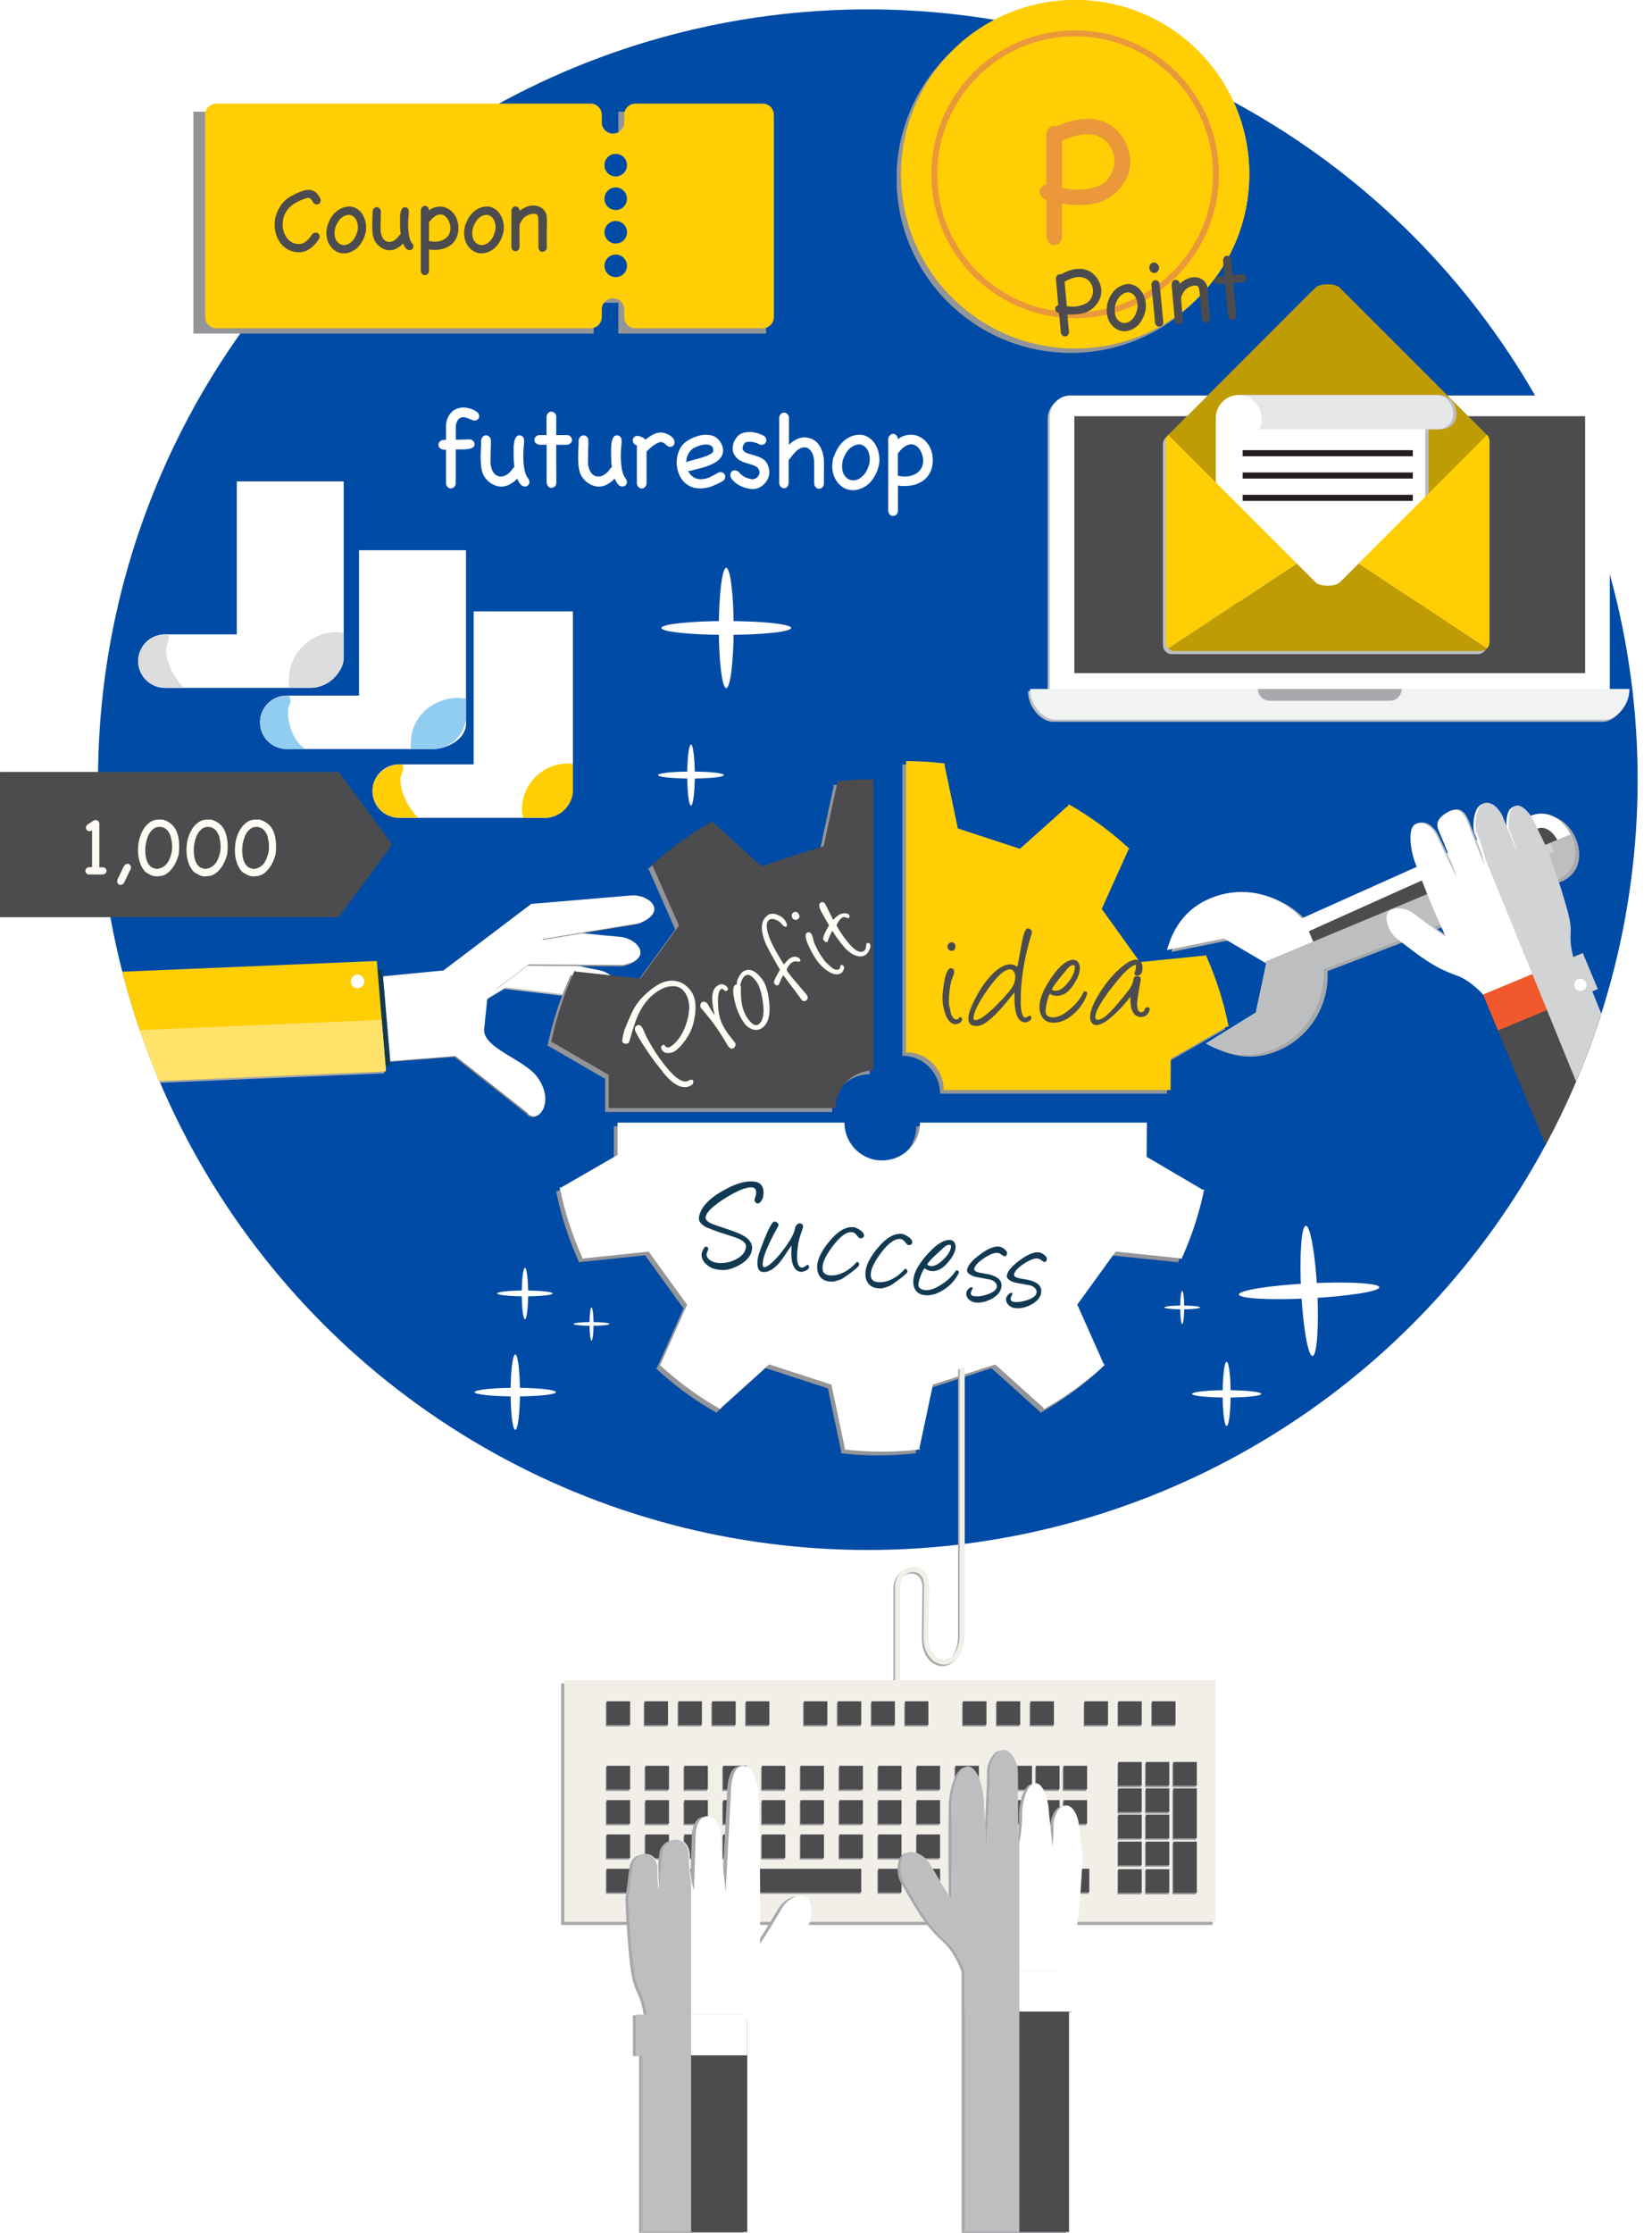 <?xml version="1.0" encoding="UTF-8"?>
<svg xmlns="http://www.w3.org/2000/svg" width="268.25" height="362.32" xmlns:xlink="http://www.w3.org/1999/xlink" viewBox="0 0 268.25 362.32">
  <defs>
    <clipPath id="clippath">
      <circle cx="140.92" cy="126.52" r="125" style="fill: none;"/>
    </clipPath>
  </defs>
  <g style="isolation: isolate;">
    <g id="base">
      <rect x="-11.53" y="-6.24" width="285.99" height="388.41" style="fill: #fff;"/>
    </g>
    <g id="_デザイン" data-name="デザイン">
      <g>
        <circle cx="140.92" cy="126.52" r="125" style="fill: #004ba5;"/>
        <g>
          <path d="m73.74,79.04c-.16.15-.34.22-.53.22-.18,0-.35-.07-.5-.2-.15-.13-.25-.34-.29-.62v-5.47h-.4c-.28-.04-.49-.13-.63-.29-.13-.15-.2-.32-.2-.5s.07-.36.22-.53c.15-.17.37-.26.66-.26h.35v-2.16c0-.45.07-.87.21-1.25s.34-.71.59-.99c.25-.28.55-.49.9-.64.35-.15.73-.23,1.15-.23.18,0,.41.03.7.09s.57.14.84.26.5.26.7.43c.2.17.3.38.3.61,0,.21-.07.38-.21.52-.14.14-.32.21-.54.21-.13,0-.26-.03-.4-.09-.14-.06-.29-.12-.44-.18-.15-.06-.31-.12-.48-.18-.17-.06-.33-.09-.48-.09-.33,0-.61.11-.82.34-.21.22-.36.58-.43,1.07v2.25c.36-.01.75-.02,1.16-.03.42,0,.81-.02,1.18-.03.24.06.42.17.54.32.12.15.17.3.17.47,0,.26-.11.44-.33.56s-.49.19-.81.23c-.32.04-.65.05-1,.05-.35,0-.65,0-.92,0v5.45c-.01.29-.1.52-.26.66Z" style="fill: #fff;"/>
          <path d="m85.75,77.62c.14.18.21.38.21.6s-.07.39-.21.53-.31.2-.52.2c-.28,0-.53-.13-.73-.39-.21-.26-.38-.56-.52-.89-.33.36-.72.66-1.17.91s-.91.38-1.39.38c-.35,0-.68-.06-1-.18-.32-.12-.62-.29-.9-.5-.28-.21-.52-.46-.73-.74-.21-.28-.37-.58-.47-.89-.1-.33-.17-.7-.21-1.11s-.06-.82-.06-1.26c0-.53.01-1.04.04-1.54.03-.5.04-.94.04-1.33.06-.26.17-.45.31-.58.14-.13.3-.19.48-.19.17,0,.32.06.47.17s.25.29.32.54c0,.6,0,1.18-.03,1.74-.02.56-.03,1.15-.03,1.78,0,.72.15,1.31.46,1.77.31.46.72.69,1.25.69.19,0,.38-.04.58-.12.19-.08.37-.18.54-.31.17-.13.32-.28.46-.44s.27-.33.38-.5c.03-.03.06-.05.1-.07.04-.02.07-.04.1-.07-.08-.64-.12-1.29-.12-1.94,0-.37,0-.75,0-1.13,0-.38.04-.72.1-1.04.06-.31.15-.57.29-.77s.32-.3.57-.3c.19,0,.37.07.52.22s.23.36.23.64-.02.65-.07,1.08c-.05.42-.07.87-.07,1.33,0,.36.01.72.04,1.08.03.36.07.7.12,1.03s.13.63.23.9.22.5.38.69Z" style="fill: #fff;"/>
          <path d="m86.98,71.89c-.13-.15-.2-.32-.2-.5s.07-.36.22-.53c.15-.17.37-.26.66-.26h1.08v-3.04c.06-.26.17-.45.31-.58.14-.13.3-.19.48-.19.17,0,.32.06.47.17.15.12.25.29.32.54v3.1h1.85c.24.06.42.17.54.32.12.15.17.31.17.47,0,.18-.06.34-.19.48s-.32.24-.58.31h-1.79c-.01.99-.01,2,0,3.05s.02,2.06.02,3.05c0,.3-.09.52-.26.66-.17.15-.35.22-.53.22s-.35-.07-.5-.2-.25-.34-.29-.63c0-1,0-2.03,0-3.08,0-1.05,0-2.08,0-3.08h-1.14c-.28-.04-.49-.13-.63-.29Z" style="fill: #fff;"/>
          <path d="m101.58,77.62c.14.18.21.38.21.6s-.07.39-.21.53-.31.2-.52.2c-.28,0-.53-.13-.73-.39-.21-.26-.38-.56-.52-.89-.33.36-.72.66-1.17.91s-.91.38-1.39.38c-.35,0-.68-.06-1-.18-.32-.12-.62-.29-.9-.5-.28-.21-.52-.46-.73-.74-.21-.28-.37-.58-.47-.89-.1-.33-.17-.7-.21-1.11s-.06-.82-.06-1.26c0-.53.01-1.04.04-1.54.03-.5.04-.94.04-1.33.06-.26.17-.45.31-.58.14-.13.3-.19.48-.19.17,0,.32.06.47.17s.25.29.32.54c0,.6,0,1.18-.03,1.74-.02.56-.03,1.15-.03,1.78,0,.72.15,1.31.46,1.77.31.46.72.69,1.25.69.19,0,.38-.04.58-.12.19-.08.37-.18.54-.31.17-.13.32-.28.46-.44s.27-.33.38-.5c.03-.03.06-.05.1-.07.04-.02.07-.04.1-.07-.08-.64-.12-1.29-.12-1.94,0-.37,0-.75,0-1.13,0-.38.04-.72.1-1.04.06-.31.15-.57.29-.77s.32-.3.57-.3c.19,0,.37.07.52.22s.23.36.23.64-.02.65-.07,1.08c-.05.42-.07.87-.07,1.33,0,.36.01.72.04,1.08.03.36.07.7.12,1.03s.13.63.23.9.22.5.38.69Z" style="fill: #fff;"/>
          <path d="m103.29,72.25c-.19-.1-.33-.22-.42-.37-.09-.14-.13-.28-.13-.42,0-.19.07-.36.21-.51.14-.15.33-.22.58-.22.18,0,.4.06.67.19.27.13.48.27.63.42.4-.33.81-.61,1.23-.83.42-.22.85-.33,1.29-.33.13,0,.31.03.56.1s.48.16.72.29c.24.13.45.3.63.5s.27.44.27.71c0,.22-.07.39-.21.53-.14.13-.31.2-.52.2-.14,0-.27-.04-.38-.12-.11-.08-.22-.17-.33-.27-.11-.1-.22-.18-.35-.26s-.26-.12-.41-.12c-.18,0-.38.05-.59.16-.21.11-.42.24-.64.39-.21.15-.41.32-.61.5-.19.18-.36.34-.5.48v5.12c-.01.3-.1.52-.26.66-.16.15-.34.22-.53.22-.18,0-.35-.07-.5-.2s-.25-.34-.29-.63v-5.25s0-.05,0-.09,0-.06,0-.09,0-.05,0-.09c0-.03,0-.06,0-.09v-.56c-.05-.03-.1-.04-.13-.06Z" style="fill: #fff;"/>
          <path d="m116.59,76.7c.27-.1.5-.12.69-.04.19.08.33.2.41.37.08.17.1.35.04.56s-.21.38-.45.52c-.42.24-.88.47-1.37.67-.49.21-.98.35-1.48.42-.5.08-.99.07-1.48,0-.49-.08-.96-.28-1.4-.59-.54-.37-.95-.88-1.23-1.51-.28-.63-.43-1.3-.44-1.98-.01-.69.11-1.35.38-1.98.26-.64.68-1.15,1.24-1.53.59-.4,1.23-.7,1.92-.89.69-.2,1.39-.22,2.1-.07.35.08.66.24.94.49.28.25.51.54.68.87s.27.67.28,1.04c.01.37-.08.71-.27,1.03-.22.36-.53.66-.94.92-.41.25-.86.46-1.34.63-.48.17-.96.32-1.44.43s-.9.22-1.26.33c-.15.04-.3.04-.44.02.19.41.48.75.86,1.01.38.26.85.38,1.41.34.45-.03.9-.15,1.36-.38s.87-.45,1.24-.66Zm-3.75-4.1c-.47.24-.83.59-1.06,1.03s-.35.91-.35,1.4c.09-.06.19-.12.29-.15.23-.06.46-.13.7-.2.24-.07.48-.14.72-.2.15-.04.36-.1.63-.17.26-.08.54-.17.82-.27.28-.1.54-.22.77-.36s.38-.29.46-.45c.03-.42-.08-.71-.31-.87-.23-.15-.51-.23-.83-.23s-.65.05-1,.16c-.35.11-.63.21-.85.32Z" style="fill: #fff;"/>
          <path d="m118.72,77.55c-.12-.23-.15-.44-.12-.62.04-.19.12-.33.24-.44.12-.11.28-.16.47-.16s.39.07.6.21c.29.37.64.66,1.05.87s.84.33,1.3.37l.4-.12c.1-.08.17-.13.21-.15.04-.03.07-.05.09-.07.02-.02.04-.05.08-.09.03-.04.09-.11.16-.21.03-.05.04-.1.06-.15.01-.05.03-.11.06-.17,0-.06,0-.12,0-.17,0-.05,0-.11,0-.17l-.12-.35c-.04-.05-.08-.1-.12-.15-.04-.05-.09-.1-.12-.15-.32-.21-.64-.35-.96-.44s-.63-.18-.93-.28c-.3-.1-.6-.22-.89-.38-.29-.15-.56-.4-.82-.75-.24-.31-.38-.66-.39-1.07-.02-.4.04-.79.19-1.16.15-.37.37-.7.65-.99.29-.29.62-.47.99-.55.54-.13,1.09-.14,1.65-.04.56.1,1.08.28,1.57.54.23.17.37.36.4.57.04.21,0,.39-.09.55s-.24.26-.44.33c-.2.06-.43.03-.68-.1-.31-.17-.63-.28-.97-.33-.34-.05-.68-.05-1.03,0-.04.03-.08.05-.12.06s-.09.03-.12.06c-.14.15-.24.3-.31.45-.06.15-.09.33-.08.55.01.05.04.13.1.23.04.05.08.1.12.13.04.04.08.08.12.13.31.17.64.3,1.01.39.37.1.72.21,1.07.33.35.12.67.28.96.48.29.2.53.49.69.88.31.73.36,1.41.14,2.02-.21.62-.64,1.14-1.28,1.56-.17.1-.35.19-.56.26-.21.07-.4.11-.58.11-.69,0-1.37-.16-2.04-.47-.67-.31-1.21-.75-1.62-1.32Z" style="fill: #fff;"/>
          <path d="m127.86,79c-.15.15-.32.22-.51.23-.19,0-.36-.06-.52-.19-.16-.13-.26-.34-.3-.63v-10.7c.05-.24.15-.43.3-.56.15-.13.3-.2.46-.2.16,0,.32.05.47.16s.27.3.35.54v4.52c.19-.19.37-.35.54-.46.26-.18.5-.32.72-.43.22-.11.48-.2.78-.26.23-.06.46-.08.7-.04.24.04.47.09.7.15.38.12.71.3.99.56.28.26.51.56.69.9s.32.7.41,1.09c.09.38.14.76.15,1.12.01.62.02,1.22,0,1.82,0,.6,0,1.2,0,1.82-.01.28-.1.5-.25.64s-.32.22-.51.23c-.19,0-.36-.06-.52-.19-.16-.13-.26-.34-.3-.63v-1.82c0-.6,0-1.2-.02-1.82-.01-.46-.1-.88-.26-1.25-.16-.37-.44-.69-.84-.94-.33-.09-.63-.09-.9,0s-.52.23-.74.41c-.22.19-.43.4-.63.64-.19.24-.38.48-.56.71-.03.04-.06.07-.1.11-.04.03-.07.06-.1.09v3.73c-.01.28-.1.5-.25.64Z" style="fill: #fff;"/>
          <path d="m135.35,74.24c.14-.41.31-.81.52-1.2.21-.39.45-.75.73-1.07.28-.32.61-.6.97-.83.37-.23.77-.4,1.22-.5.74-.17,1.4-.11,1.95.17s1,.69,1.34,1.21c.33.53.56,1.13.66,1.8s.08,1.32-.09,1.93c-.19.76-.53,1.46-1.02,2.12-.49.65-1.1,1.13-1.85,1.42-.55.22-1.08.3-1.59.24-.51-.06-.96-.22-1.37-.49-.4-.27-.75-.62-1.03-1.06-.28-.44-.47-.93-.58-1.48-.06-.35-.09-.69-.07-1.02.02-.33.06-.67.12-1l.06-.25Zm1.5.44c-.05.27-.09.52-.11.74s0,.48.03.76c.04.35.15.66.33.93.18.28.4.49.65.63.26.15.54.22.86.21.31,0,.63-.11.95-.3.42-.26.76-.59,1.01-1,.25-.41.44-.85.57-1.33.1-.38.12-.79.07-1.23s-.19-.82-.39-1.16c-.21-.33-.48-.57-.83-.72-.35-.15-.76-.12-1.23.07-.51.22-.92.55-1.21.98-.3.44-.53.91-.69,1.41Z" style="fill: #fff;"/>
          <path d="m144.53,70.6c.14-.13.3-.19.48-.19.17,0,.32.06.47.17.15.12.25.3.32.54v.17c.29-.26.63-.45,1.01-.57.38-.12.75-.18,1.11-.18.5,0,.97.11,1.4.33.43.22.8.51,1.13.89s.57.8.75,1.3c.18.49.27,1.02.27,1.59,0,.62-.1,1.18-.3,1.69s-.49.96-.88,1.33-.86.66-1.43.88c-.57.21-1.24.32-1.99.32-.18,0-.36,0-.53-.02-.17-.01-.35-.03-.53-.06v4.06c-.01.29-.1.52-.26.66-.16.15-.34.22-.53.22-.18,0-.35-.07-.5-.2s-.25-.34-.29-.62v-11.72c.06-.26.17-.45.31-.58Zm1.46,2.75s-.06.07-.1.11-.07.06-.1.09v3.64c.18.04.36.07.53.1.17.03.35.04.53.04.44,0,.84-.06,1.21-.17.37-.12.7-.28.97-.5.28-.22.49-.49.64-.81.15-.32.23-.69.23-1.1,0-.31-.05-.62-.14-.93-.1-.31-.23-.6-.4-.86-.17-.26-.38-.46-.61-.62s-.49-.24-.77-.24c-.22,0-.42.04-.62.12-.19.08-.37.18-.54.3-.17.12-.32.26-.46.4s-.27.3-.38.45Z" style="fill: #fff;"/>
        </g>
        <path d="m261.07,112.13v-44.13c0-1.94-1.47-3.5-3.3-3.5h-84.35c-1.82,0-3.3,1.56-3.3,3.5v44.13h-3.19c0,2.75,2.23,4.99,4.03,4.99h89.32c1.79,0,3.98-2.24,3.98-4.99h-3.2Z" style="fill: #bcbec0; mix-blend-mode: multiply;"/>
        <path d="m261.4,109.1v3.5h-90.94v-44.92c0-1.94,1.48-3.5,3.3-3.5h84.34c1.82,0,3.3,1.56,3.3,3.5v41.43Z" style="fill: #fff;"/>
        <rect x="174.45" y="67.54" width="82.94" height="41.69" style="fill: #4c4c4e;"/>
        <path d="m264.59,111.8h0c0,2.75-2.19,4.99-3.98,4.99h-89.32c-1.79,0-4.03-2.24-4.03-4.99h97.33Z" style="fill: #f1f2f2;"/>
        <path d="m227.6,111.8h0c0,1.05-.85,1.91-1.9,1.91h-19.53c-1.05,0-1.91-.85-1.91-1.91h23.34Z" style="fill: #a7a9ac;"/>
        <path d="m241.2,71.36c-.06-.11-.13-.21-.22-.3l-.02.02-23.94-23.94c-.68-.68-3.17-.68-3.85,0l-23.92,23.92h-.02s-.01.04-.02.05h0c-.07.08-.13.17-.18.26-.12.21-.19.44-.19.7v32.64c0,.39.15.74.4,1,.26.27.63.44,1.04.44h49.69c.41,0,.78-.17,1.04-.44.25-.26.4-.61.4-1v-32.64c0-.26-.07-.49-.19-.7Z" style="fill: #bcbec0; mix-blend-mode: multiply;"/>
        <g>
          <path d="m189.69,70.61l23.97-23.97c.68-.68,3.17-.68,3.85,0l23.99,23.99-51.81-.03Z" style="fill: #bf9b04;"/>
          <polygon points="189.71 70.57 190.11 98.57 240.15 100.49 241.48 70.6 189.71 70.57" style="fill: #bf9b04;"/>
          <path d="m214.36,95.22c.68.68,1.78.68,2.46,0l3.8-3.8-5.02-3.32-5.03,3.33,3.79,3.79Z" style="fill: none;"/>
          <path d="m233.95,64.11h0s-32.75-.01-32.75-.01v.04c.16-.02.32-.03.48-.03-2.06,0-3.72,1.67-3.72,3.73,0,.06,0,.11,0,.17h0v29.67h34v-28.01h2c1.65-.06,2.55-1.16,2.55-2.55,0-1.26-.9-2.92-2.55-3Zm-28.55,3.89h-.01c0-.06.01-.11.01-.17v.17Z" style="fill: #bcbec0; mix-blend-mode: multiply;"/>
          <g>
            <path d="m197.43,97.67h33.99v-29.67h-26.55c0-.06,0-.11,0-.17,0-2.06-1.67-3.73-3.73-3.73s-3.72,1.67-3.72,3.73c0,.06,0,.11,0,.17h0v29.67Z" style="fill: #fff;"/>
            <path d="m201.15,64.1c2.06,0,3.73,1.67,3.73,3.73,0,.95.04,1.17-.56,1.83h29.1c1.65-.06,2.55-1.16,2.55-2.55,0-1.26-.9-2.92-2.55-3h0s-32.75-.01-32.75-.01v.04c.16-.02.32-.03.48-.03Z" style="fill: #e6e7e8;"/>
          </g>
          <path d="m217.51,94.53c-.68.68-3.17.68-3.85,0l-3.09-3.09-20.85,13.77c.26.27.63.44,1.04.44h49.69c.41,0,.78-.17,1.04-.44l-20.86-13.78-3.1,3.1Z" style="fill: #bf9b04;"/>
          <path d="m190.98,71.84l-1.27-1.27c-.08.09-.15.19-.21.29-.12.21-.19.44-.19.7v32.64c0,.39.15.74.4,1l20.85-13.77-19.59-19.59Z" style="fill: #ffce05;"/>
          <path d="m241.69,70.87c-.06-.11-.13-.21-.22-.3l-1.32,1.32-19.54,19.54,20.86,13.78c.25-.26.4-.61.4-1v-32.64c0-.26-.07-.49-.19-.7Z" style="fill: #ffce05;"/>
          <rect x="201.78" y="73.05" width="27.63" height=".99" style="fill: #231f20;"/>
          <rect x="201.78" y="76.67" width="27.63" height=".99" style="fill: #231f20;"/>
          <rect x="201.78" y="80.29" width="27.63" height=".99" style="fill: #231f20;"/>
        </g>
        <polygon points="100.4 18.13 100.4 23.13 96.4 23.13 96.4 18.13 31.4 18.13 31.4 54.13 96.4 54.13 96.4 49.13 100.4 49.13 100.4 54.13 124.4 54.13 124.4 18.13 100.4 18.13" style="fill: #939598; mix-blend-mode: multiply;"/>
        <path d="m101.36,18.63v1.22c0,1.01-.82,1.82-1.82,1.82h0c-1.01,0-1.82-.82-1.82-1.82v-1.22c0-1.01-.82-1.82-1.82-1.82h-60.77c-1.01,0-1.82.82-1.82,1.82v32.82c0,1.01.82,1.82,1.82,1.82h60.77c1.01,0,1.82-.82,1.82-1.82v-1.22c0-1.01.82-1.82,1.82-1.82h0c1.01,0,1.82.82,1.82,1.82v1.22c0,1.01.82,1.82,1.82,1.82h20.66c1.01,0,1.82-.82,1.82-1.82V18.63c0-1.01-.82-1.82-1.82-1.82h-20.66c-1.01,0-1.82.82-1.82,1.82Z" style="fill: #ffce05;"/>
        <circle cx="99.98" cy="26.8" r="1.83" style="fill: #004ba5;"/>
        <circle cx="99.98" cy="32.25" r="1.83" style="fill: #004ba5;"/>
        <circle cx="99.98" cy="37.69" r="1.83" style="fill: #004ba5;"/>
        <circle cx="99.98" cy="43.14" r="1.83" style="fill: #004ba5;"/>
        <g>
          <path d="m50.74,37.96c.17-.14.35-.21.54-.21.17,0,.32.06.44.18s.18.27.18.45c0,.1-.03.22-.08.36-.18.28-.39.55-.61.82-.22.26-.47.5-.74.7s-.57.36-.88.49c-.32.12-.67.19-1.06.19-.58,0-1.12-.12-1.6-.36-.48-.24-.9-.56-1.25-.97-.35-.41-.62-.9-.81-1.45-.19-.56-.28-1.16-.28-1.79,0-.46.06-.88.18-1.27.16-.52.35-.97.57-1.36s.47-.73.77-1.03c.3-.3.64-.56,1.02-.8.38-.23.83-.45,1.32-.66.32-.14.62-.25.9-.33.28-.08.54-.11.79-.11.38,0,.72.11,1.02.32.3.22.59.58.86,1.1.03.1.05.19.05.29,0,.2-.06.35-.18.47s-.27.18-.44.18c-.21,0-.4-.09-.57-.26-.15-.29-.29-.5-.41-.62s-.25-.18-.41-.18c-.12,0-.26.03-.42.09-.16.06-.37.13-.62.22-.41.16-.81.36-1.19.59-.38.23-.71.51-1,.84-.29.33-.51.71-.68,1.14-.17.43-.25.93-.25,1.48,0,.39.06.77.18,1.14s.29.71.51,1.01c.22.3.5.54.82.71.32.18.7.27,1.12.27.25,0,.48-.05.7-.15.22-.1.42-.23.6-.39.18-.16.35-.34.5-.54.15-.19.29-.39.41-.58Z" style="fill: #4c4c4e;"/>
          <path d="m53.15,36.63c.12-.35.27-.68.44-1.02.17-.33.38-.63.62-.9.24-.27.51-.5.82-.7.31-.2.65-.34,1.03-.42.63-.14,1.18-.09,1.65.15.47.24.85.58,1.13,1.02.28.44.47.95.56,1.52.09.57.07,1.11-.07,1.63-.16.64-.45,1.23-.86,1.79-.41.55-.93.95-1.56,1.2-.47.18-.91.25-1.34.2s-.81-.19-1.15-.41c-.34-.23-.63-.52-.87-.89s-.4-.79-.49-1.25c-.05-.29-.07-.58-.06-.86.02-.28.05-.56.11-.84l.05-.21Zm1.27.37c-.04.23-.07.44-.09.62s0,.4.02.64c.03.29.12.55.28.79.15.23.34.41.55.54.22.12.46.18.72.18.27,0,.53-.09.8-.25.36-.22.64-.5.85-.84.21-.35.37-.72.48-1.12.09-.32.11-.67.06-1.04-.05-.37-.16-.69-.33-.97-.17-.28-.41-.48-.7-.61-.29-.12-.64-.11-1.04.06-.43.18-.77.46-1.02.83-.25.37-.44.76-.58,1.19Z" style="fill: #4c4c4e;"/>
          <path d="m66.94,39.48c.12.15.18.32.18.5s-.06.33-.18.45c-.12.11-.27.17-.44.17-.24,0-.44-.11-.62-.33-.17-.22-.32-.47-.44-.75-.28.3-.61.56-.99.77-.38.21-.77.32-1.17.32-.29,0-.57-.05-.84-.15-.27-.1-.52-.24-.75-.42-.23-.18-.44-.39-.62-.62-.18-.24-.31-.49-.4-.75-.09-.28-.15-.59-.18-.93-.03-.34-.05-.7-.05-1.06,0-.44.01-.88.03-1.3.02-.42.03-.8.03-1.12.05-.22.14-.38.26-.49s.25-.16.41-.16c.14,0,.27.05.4.15s.21.25.27.46c0,.51,0,1-.02,1.47s-.02.97-.02,1.5c0,.61.13,1.1.39,1.49s.61.58,1.06.58c.16,0,.32-.03.49-.1.16-.07.31-.15.45-.26s.27-.23.39-.37.23-.28.32-.42c.02-.02.05-.04.08-.06.03-.02.06-.04.08-.06-.06-.54-.1-1.09-.1-1.64,0-.31,0-.63,0-.95s.03-.61.08-.88c.05-.27.13-.48.24-.65s.27-.25.48-.25c.16,0,.31.06.44.19.13.12.19.31.19.54,0,.25-.02.55-.06.91-.04.36-.06.73-.06,1.12,0,.3.01.61.03.91.02.3.06.59.11.87s.11.53.19.75.19.42.32.58Z" style="fill: #4c4c4e;"/>
          <path d="m68.59,33.56c.12-.11.25-.16.41-.16.14,0,.27.05.4.15.12.1.21.25.27.45v.15c.25-.22.53-.38.85-.48.32-.1.63-.15.93-.15.42,0,.81.09,1.18.28.36.18.68.43.95.75.27.31.48.68.63,1.1.15.42.23.86.23,1.34,0,.52-.08,1-.25,1.43s-.41.81-.74,1.12c-.32.31-.73.56-1.21.74-.48.18-1.04.27-1.68.27-.15,0-.3,0-.45-.02s-.29-.03-.45-.05v3.43c-.01.25-.08.44-.22.56s-.28.19-.45.19c-.15,0-.29-.06-.42-.17-.13-.11-.21-.29-.24-.53v-9.89c.05-.22.14-.38.26-.49Zm1.23,2.32s-.05.06-.08.09c-.03.03-.06.05-.08.07v3.07c.15.03.3.06.45.08.15.02.29.03.45.03.37,0,.71-.05,1.02-.15s.59-.24.82-.42c.23-.18.41-.41.54-.68s.2-.58.2-.93c0-.26-.04-.52-.12-.79-.08-.26-.19-.51-.34-.72-.15-.22-.32-.39-.51-.53-.19-.13-.41-.2-.65-.2-.18,0-.36.03-.52.1-.16.07-.31.15-.45.25s-.27.22-.39.34c-.12.12-.23.25-.32.38Z" style="fill: #4c4c4e;"/>
          <path d="m75.51,36.63c.12-.35.27-.68.44-1.02.17-.33.38-.63.62-.9.24-.27.51-.5.82-.7.31-.2.65-.34,1.03-.42.63-.14,1.18-.09,1.65.15.47.24.85.58,1.13,1.02.28.44.47.95.56,1.52.09.57.07,1.11-.07,1.63-.16.64-.45,1.23-.86,1.79-.41.55-.93.95-1.56,1.2-.47.18-.91.25-1.34.2s-.81-.19-1.15-.41c-.34-.23-.63-.52-.87-.89s-.4-.79-.49-1.25c-.05-.29-.07-.58-.06-.86.02-.28.05-.56.11-.84l.05-.21Zm1.27.37c-.04.23-.07.44-.09.62s0,.4.02.64c.03.29.12.55.28.79.15.23.34.41.55.54.22.12.46.18.72.18.27,0,.53-.09.8-.25.36-.22.64-.5.85-.84.21-.35.37-.72.48-1.12.09-.32.11-.67.06-1.04-.05-.37-.16-.69-.33-.97-.17-.28-.41-.48-.7-.61-.29-.12-.64-.11-1.04.06-.43.18-.77.46-1.02.83-.25.37-.44.76-.58,1.19Z" style="fill: #4c4c4e;"/>
          <path d="m88.53,40.68c-.14.12-.28.19-.45.19-.15,0-.29-.06-.42-.17-.13-.11-.21-.29-.24-.53,0-.5,0-.99,0-1.49s0-.99,0-1.49c0-.36,0-.71,0-1.07s-.02-.71-.07-1.07c-.09-.16-.18-.26-.28-.3-.1-.04-.23-.06-.37-.06-.37,0-.73.09-1.09.27-.36.18-.64.42-.84.74-.12.18-.21.34-.28.46-.07.12-.12.31-.14.54v1.66c0,.55,0,1.1.02,1.66-.01.25-.08.44-.22.56s-.28.19-.45.19c-.15,0-.29-.06-.42-.17-.13-.11-.21-.29-.24-.53v-1.51c0-.49,0-.97,0-1.45,0-.48,0-.96,0-1.45v-1.52c.05-.22.14-.38.26-.49s.25-.16.41-.16c.14,0,.27.05.4.15.12.1.21.25.27.46v.13c.31-.27.67-.48,1.06-.64.4-.16.79-.24,1.19-.24s.78.09,1.13.28c.35.18.64.48.85.89.08.14.13.32.15.53.03.21.04.43.05.67,0,.23,0,.47,0,.71-.01.24-.02.47-.02.69v3c-.01.25-.08.44-.22.56Z" style="fill: #4c4c4e;"/>
        </g>
        <g>
          <g>
            <path d="m76.91,99.26v24.72s-.02.05-.05.05h-12.02c-2.41,0-4.36,1.94-4.36,4.34h0c0,2.41,1.95,4.34,4.36,4.34h23.7c2.41,0,4.49-2.18,4.49-4.59h0v-28.86s-.02-.05-.05-.05h-16.04s-.05.02-.05.05Z" style="fill: #fff;"/>
            <path d="m65.23,125.56c.31-.62.28-1.54.02-1.54h-.14c-2.38,0-4.53,1.79-4.62,4.17s1.89,4.52,4.35,4.52h2.96s.06-.05.03-.07c-2.37-2.47-3.24-5.8-2.6-7.07Z" style="fill: #ffce05;"/>
            <path d="m93.03,123.99s-.44-.1-.77-.1c-4.2,0-7.51,3.35-7.51,7.55,0,.45.15,1.26.22,1.26h3.52c2.5,0,4.54-2.04,4.54-4.54v-4.18Z" style="fill: #ffce05;"/>
          </g>
          <g>
            <path d="m58.3,89.34v23.48s-.02.05-.05.05h-11.67c-2.41,0-4.36,1.94-4.36,4.34h0c0,2.41,1.95,4.34,4.36,4.34h23.7c2.41,0,5.39-1.67,5.39-4.08h0v-28.13s-.02-.05-.05-.05h-17.28s-.05.02-.05.05Z" style="fill: #fff;"/>
            <path d="m46.97,114.4c.31-.62.28-.3.02-1.54h-.14c-2.38,0-4.53,1.79-4.62,4.17s1.89,4.52,4.35,4.52h3.06c-2.42-1.24-3.32-5.86-2.67-7.15Z" style="fill: #91cdf1;"/>
            <path d="m75.67,113.34c-1.24-.04-.89-.1-1.21-.1-4.2,0-7.74,3.1-7.74,7.3,0,.45-.08,1.01,0,1.01h3.52c2.99,0,5.43-2.44,5.43-5.43v-2.78Z" style="fill: #91cdf1;"/>
          </g>
          <g>
            <path d="m38.45,78.17v24.72s-.02.05-.05.05h-11.61c-2.41,0-4.36,1.94-4.36,4.34h0c0,2.41,1.95,4.34,4.36,4.34h23.7c2.41,0,5.32-2.4,5.32-4.81h0v-28.64s-.02-.05-.05-.05h-17.28s-.05.02-.05.05Z" style="fill: #fff;"/>
            <path d="m27.19,104.47c.31-.62.28-1.54.02-1.54h-.14c-2.38,0-4.53,1.79-4.62,4.17s1.89,4.52,4.35,4.52h2.96s.06-.05.03-.07c-2.37-2.47-3.24-5.8-2.6-7.07Z" style="fill: #ddddde;"/>
            <path d="m55.82,102.68c-1.24-.04-.86-.1-1.18-.1-4.2,0-7.72,3.46-7.72,7.66,0,.45-.06,1.37.01,1.37h3.52c2.95,0,5.36-2.41,5.36-5.36v-3.57Z" style="fill: #ddddde;"/>
          </g>
        </g>
        <path d="m54.97,125.26H.05s-.05.02-.05.05v23.48s.02.05.05.05h54.93s.03,0,.04-.02l8.65-11.74s.01-.04,0-.05l-8.65-11.74s-.02-.02-.04-.02Z" style="fill: #4c4c4e;"/>
        <g>
          <path d="m16.76,140.72c.18.05.32.13.41.24.09.11.13.23.13.36,0,.14-.05.26-.15.36-.1.11-.24.18-.44.23h-2.23c-.21-.02-.37-.09-.47-.21s-.15-.25-.15-.38.06-.27.17-.4.28-.2.5-.2h.42v-5.99c-.14.1-.28.15-.44.15-.16,0-.3-.06-.4-.17s-.15-.24-.15-.38c0-.09.02-.18.06-.28.04-.1.11-.18.21-.26l1-.65c.13-.05.23-.07.32-.07.3,0,.49.17.58.51v7.16h.62Z" style="fill: #fffcf5;"/>
          <path d="m20.13,140.55c.15-.25.34-.38.57-.38.15,0,.28.05.39.16.12.11.17.25.17.42,0,.09-.02.19-.07.32-.18.37-.37.74-.54,1.12-.18.38-.36.75-.54,1.12-.08.11-.16.18-.26.22-.1.04-.19.07-.28.07-.15,0-.27-.05-.38-.16s-.16-.26-.16-.45v-.09s0-.07.01-.11c.18-.37.37-.74.54-1.12.18-.38.36-.75.54-1.12Z" style="fill: #fffcf5;"/>
          <path d="m29.06,138.48c-.09.36-.22.74-.38,1.15-.17.41-.38.8-.63,1.15s-.55.67-.89.92c-.34.26-.71.41-1.12.46-.28.04-.55.05-.81.04-.26-.01-.52-.09-.78-.22-.2-.11-.4-.21-.59-.32-.19-.11-.35-.26-.49-.45-.23-.31-.42-.64-.56-1-.14-.36-.24-.73-.31-1.11-.06-.38-.09-.77-.09-1.16,0-.39.04-.78.09-1.15.06-.41.17-.83.33-1.26s.37-.84.63-1.21c.26-.37.58-.67.94-.92.37-.25.79-.38,1.26-.4.22,0,.44,0,.65,0,.21.01.41.07.62.17s.4.2.58.32c.18.12.35.26.51.42.28.3.5.64.65,1.01.15.37.27.76.33,1.16.07.4.1.81.1,1.22s-.02.8-.07,1.18Zm-1.18-.15c.04-.29.06-.58.07-.87,0-.29,0-.59-.06-.89-.04-.25-.09-.5-.15-.75-.06-.25-.16-.49-.3-.71-.15-.25-.33-.46-.54-.61-.22-.16-.45-.25-.7-.3-.25-.04-.5-.03-.75.04-.25.07-.49.21-.71.41-.32.29-.58.69-.77,1.21-.19.52-.31,1.06-.36,1.63-.04.57-.01,1.12.09,1.66.11.54.3.96.58,1.28.16.19.34.33.53.4.19.07.4.13.65.18.37-.04.68-.14.95-.29.27-.15.49-.35.68-.58.19-.23.34-.5.46-.8.12-.3.22-.61.3-.94v-.09Z" style="fill: #fffcf5;"/>
          <path d="m36.93,138.48c-.09.36-.22.74-.38,1.15-.17.41-.38.8-.63,1.15s-.55.67-.89.92c-.34.26-.71.41-1.12.46-.28.04-.55.05-.81.04-.26-.01-.52-.09-.78-.22-.2-.11-.4-.21-.59-.32-.19-.11-.35-.26-.49-.45-.23-.31-.42-.64-.56-1-.14-.36-.24-.73-.31-1.11-.06-.38-.09-.77-.09-1.16,0-.39.04-.78.09-1.15.06-.41.17-.83.33-1.26s.37-.84.63-1.21c.26-.37.58-.67.94-.92.37-.25.79-.38,1.26-.4.22,0,.44,0,.65,0,.21.01.41.07.62.17s.4.2.58.32c.18.12.35.26.51.42.28.3.5.64.65,1.01.15.37.27.76.33,1.16.07.4.1.81.1,1.22s-.02.8-.07,1.18Zm-1.18-.15c.04-.29.06-.58.07-.87,0-.29,0-.59-.06-.89-.04-.25-.09-.5-.15-.75-.06-.25-.16-.49-.3-.71-.15-.25-.33-.46-.54-.61-.22-.16-.45-.25-.7-.3-.25-.04-.5-.03-.75.04-.25.07-.49.21-.71.41-.32.29-.58.69-.77,1.21-.19.52-.31,1.06-.36,1.63-.04.57-.01,1.12.09,1.66.11.54.3.96.58,1.28.16.19.34.33.53.4.19.07.4.13.65.18.37-.04.68-.14.95-.29.27-.15.49-.35.68-.58.19-.23.34-.5.46-.8.12-.3.22-.61.3-.94v-.09Z" style="fill: #fffcf5;"/>
          <path d="m44.79,138.48c-.09.36-.22.74-.38,1.15-.17.41-.38.8-.63,1.15s-.55.67-.89.92c-.34.26-.71.41-1.12.46-.28.04-.55.05-.81.04-.26-.01-.52-.09-.78-.22-.2-.11-.4-.21-.59-.32-.19-.11-.35-.26-.49-.45-.23-.31-.42-.64-.56-1-.14-.36-.24-.73-.31-1.11-.06-.38-.09-.77-.09-1.16,0-.39.04-.78.09-1.15.06-.41.17-.83.33-1.26s.37-.84.63-1.21c.26-.37.58-.67.94-.92.37-.25.79-.38,1.26-.4.22,0,.44,0,.65,0,.21.01.41.07.62.17s.4.2.58.32c.18.12.35.26.51.42.28.3.5.64.65,1.01.15.37.27.76.33,1.16.07.4.1.81.1,1.22s-.02.8-.07,1.18Zm-1.18-.15c.04-.29.06-.58.07-.87,0-.29,0-.59-.06-.89-.04-.25-.09-.5-.15-.75-.06-.25-.16-.49-.3-.71-.15-.25-.33-.46-.54-.61-.22-.16-.45-.25-.7-.3-.25-.04-.5-.03-.75.04-.25.07-.49.21-.71.41-.32.29-.58.69-.77,1.21-.19.52-.31,1.06-.36,1.63-.04.57-.01,1.12.09,1.66.11.54.3.96.58,1.28.16.19.34.33.53.4.19.07.4.13.65.18.37-.04.68-.14.95-.29.27-.15.49-.35.68-.58.19-.23.34-.5.46-.8.12-.3.22-.61.3-.94v-.09Z" style="fill: #fffcf5;"/>
        </g>
        <g style="clip-path: url(#clippath);">
          <path d="m117.92,92.14c.67,0,1.21,4.36,1.21,9.76s-.54,9.76-1.21,9.76-1.2-4.37-1.2-9.76.55-9.76,1.2-9.76" style="fill: #fff;"/>
          <path d="m117.92,100.78c5.82,0,10.54.49,10.54,1.12s-4.71,1.12-10.54,1.12-10.52-.5-10.52-1.12,4.72-1.12,10.52-1.12Z" style="fill: #fff;"/>
          <g style="mix-blend-mode: overlay;">
            <path d="m192.29,212.16c0,1.48-.15,2.69-.33,2.69s-.33-1.2-.33-2.69.15-2.69.33-2.69.33,1.2.33,2.69Z" style="fill: #fff;"/>
            <path d="m191.96,211.85c1.6,0,2.9.14,2.9.31s-1.3.31-2.9.31-2.9-.14-2.9-.31,1.3-.31,2.9-.31Z" style="fill: #fff;"/>
          </g>
          <g style="mix-blend-mode: overlay;">
            <path d="m96.38,214.85c0,1.48-.15,2.69-.33,2.69s-.33-1.2-.33-2.69.15-2.69.33-2.69.33,1.2.33,2.69Z" style="fill: #fff;"/>
            <path d="m96.05,214.53c1.6,0,2.9.14,2.9.31s-1.3.3-2.9.3-2.9-.14-2.9-.3,1.3-.31,2.9-.31Z" style="fill: #fff;"/>
          </g>
          <g style="mix-blend-mode: overlay;">
            <path d="m85.76,209.9c0,2.3-.23,4.17-.52,4.17s-.52-1.87-.52-4.17.24-4.18.52-4.18.52,1.87.52,4.18Z" style="fill: #fff;"/>
            <path d="m85.24,209.41c2.49,0,4.51.22,4.51.48s-2.02.47-4.51.47-4.51-.21-4.51-.47,2.02-.48,4.51-.48Z" style="fill: #fff;"/>
          </g>
          <g style="mix-blend-mode: overlay;">
            <path d="m84.43,225.91c0,3.38-.34,6.11-.76,6.11s-.76-2.74-.76-6.11.34-6.12.76-6.12.76,2.74.76,6.12Z" style="fill: #fff;"/>
            <path d="m83.67,225.2c3.65,0,6.6.32,6.6.71s-2.95.69-6.6.69-6.6-.31-6.6-.69,2.95-.71,6.6-.71Z" style="fill: #fff;"/>
          </g>
          <g style="mix-blend-mode: overlay;">
            <path d="m199.83,226.19c0,2.88-.29,5.21-.65,5.21s-.65-2.33-.65-5.21.29-5.21.65-5.21.65,2.33.65,5.21Z" style="fill: #fff;"/>
            <path d="m199.18,225.59c3.1,0,5.62.27,5.62.6s-2.51.59-5.62.59-5.62-.27-5.62-.59,2.51-.6,5.62-.6Z" style="fill: #fff;"/>
          </g>
          <g style="mix-blend-mode: overlay;">
            <path d="m213.89,209.41c.3,5.84-.05,10.59-.76,10.63-.72.04-1.55-4.66-1.85-10.5-.3-5.85.04-10.61.76-10.64.72-.04,1.55,4.66,1.85,10.51Z" style="fill: #fff;"/>
            <path d="m212.52,208.25c6.3-.32,11.43-.03,11.46.64.04.66-5.04,1.46-11.34,1.79-6.3.32-11.43.05-11.47-.62-.03-.67,5.04-1.49,11.34-1.81Z" style="fill: #fff;"/>
          </g>
          <g style="mix-blend-mode: overlay;">
            <path d="m112.82,125.77c0,2.74-.28,4.96-.62,4.96s-.61-2.22-.61-4.96.28-4.96.61-4.96.62,2.22.62,4.96Z" style="fill: #fff;"/>
            <path d="m112.2,125.2c2.96,0,5.35.25,5.35.57s-2.4.57-5.35.57-5.35-.26-5.35-.57,2.4-.57,5.35-.57Z" style="fill: #fff;"/>
          </g>
          <g>
            <path d="m197.27,146.07c-3.89,1.62-5.99,4.63-7.05,8.4l9.23-1.86,6.5,3.82h0l.38.22-1.69,7.96-8.11,5.02c3.42,1.89,7.03,2.53,10.92.9,5.32-2.21,8.42-7.5,8.12-12.94l37.97-14.53c.4-.16.74-.36,1.05-.58.1-.07.17-.16.27-.24.2-.16.38-.32.54-.51.08-.09.13-.19.2-.29.13-.19.26-.37.36-.57.04-.11.07-.19.11-.29.09-.22.18-.46.23-.69.02-.08.02-.15.04-.23.05-.27.09-.54.09-.81,0-.05,0-.09,0-.14,0-.32-.02-.63-.06-.94,0-.01-.01-.03-.01-.05-.52-3.3-3.61-6.49-7.14-5.02l-37.13,16.64c-3.66-3.98-9.55-5.47-14.84-3.27Z" style="fill: #a7a9ac; mix-blend-mode: multiply;"/>
            <path d="m248.51,132.39l-37.14,16.64c-3.66-3.98-9.55-5.47-14.83-3.26-3.89,1.61-5.99,4.63-7.05,8.39l9.24-1.87,6.88,4.04-1.69,7.97-8.1,5.02c3.41,1.89,7.03,2.52,10.92.91,5.31-2.22,8.42-7.5,8.11-12.96l37.97-14.52c6.19-2.58,1.5-12.78-4.31-10.36Z" style="fill: #fff;"/>
            <path d="m214.16,155.02l-1.63-3.91,36.99-16.61c1.76-.73,3.09,1.13,3.56,2.21.35.84.44,1.73.25,2.42-.16.66-.6,1.13-1.32,1.43l-37.84,14.46Z" style="fill: #4c4c4e;"/>
            <path d="m205.23,156.12l.39.22-1.69,7.97-8.1,5.02c3.41,1.89,7.03,2.52,10.92.91,5.31-2.22,8.42-7.5,8.11-12.96l37.97-14.52c3.22-1.35,3.48-4.75,2.18-7.37l-49.77,20.74Z" style="fill: #bcbec0; mix-blend-mode: multiply;"/>
            <path d="m253.29,190.46l-11.93-28.52h0l-.28-.65s-2-2.33-4.31-3.12c-3.82-1.32-6.06-3.19-9.72-5.98-1.21-.93-2.12-3.22-1.42-4.26.57-.83,2.58-1,4.12.18,3.14,2.38,5.29,3.81,5.29,3.81,0,0-2.32-4.75-5.05-12.16-.66-1.81-1.25-5.56.15-6.15,1.24-.51,2.74.23,3.69,2.51l3.03,6.31c-.64-2.02-2.06-5.65-2.98-7.76-.48-1.1-.22-2.04,1.43-2.96,1.8-1,2.64.15,3.23,1.57l2.75,7c-.43-2.16-1.17-4.19-1.61-5.17-.34-.76-.28-4.09,1.17-4.7,1.27-.53,2.62,1.07,3.03,2.05l2.37,5.75c-.29-1.05-.89-2.59-1.21-3.31-.23-.53-.41-3.52.91-4.08,1.15-.48,2.61,1.55,2.9,2.23l2.25,4.62s3.56,9.51,3.83,12.55c.17,1.8-.31,1.89.45,5.12l1.57-.66,2.42,5.83-.89.38,9.77,23.34-14.96,6.24Z" style="fill: #bcbec0; mix-blend-mode: multiply;"/>
            <path d="m248.58,133.17c-.28-.68-1.75-2.72-2.91-2.23-1.32.55-1.13,3.55-.89,4.07.32.72.91,2.25,1.19,3.31l-2.35-5.75c-.41-.98-1.76-2.58-3.03-2.05-1.44.6-1.5,3.93-1.17,4.69.43.97,1.18,3,1.61,5.17l-2.75-7c-.59-1.42-1.43-2.57-3.23-1.57-1.66.92-1.91,1.86-1.44,2.96.93,2.11,2.35,5.74,2.98,7.76l-3.02-6.31c-.94-2.28-2.46-3.02-3.69-2.5-1.4.58-.81,4.35-.14,6.15,2.72,7.4,5.04,12.16,5.04,12.16,0,0-2.14-1.43-5.28-3.81-1.54-1.16-3.55-1-4.11-.18-.71,1.05.21,3.33,1.42,4.26,3.65,2.8,5.9,4.67,9.71,5.99,2.32.8,4.32,3.13,4.32,3.13l14.29-5.96c-.75-3.21-.28-3.31-.44-5.11-.28-3.05-3.83-12.55-3.83-12.55l-2.25-4.62Z" style="fill: #fff;"/>
            <rect x="246.4" y="157.75" width="16.21" height="30.91" transform="translate(-47.03 111.15) rotate(-22.61)" style="fill: #4c4c4e;"/>
            <rect x="241.37" y="157.87" width="17.17" height="6.31" transform="translate(-42.72 108.6) rotate(-22.64)" style="fill: #f1582c;"/>
            <path d="m238.27,133.38l2.56,6.13c.06.29.14.58.19.87l-2.75-7Z" style="fill: none;"/>
            <path d="m231.26,144.2s.08-.01.11-.02c1.94,4.88,3.39,7.85,3.39,7.85,0,0-1.55-1.04-3.92-2.8.69-1.95.83-3.79.42-5.03Z" style="fill: none;"/>
            <path d="m241.19,139.36c-.43-1.82-1.04-3.45-1.42-4.3-.33-.75-.27-4.09,1.18-4.69,1.27-.53,2.62,1.07,3.02,2.05l2.36,5.75c-.28-1.05-.88-2.59-1.2-3.31-.24-.52-.42-3.53.9-4.07,1.16-.48,2.62,1.55,2.91,2.23l2.02,4.16c.52-.21.82-.33.82-.33l.55,1.39s-.3.13-.81.31c.89,2.44,3.28,9.18,3.5,11.66.16,1.8-.31,1.9.44,5.11l1.56-.65,2.43,5.82-.89.37,9.36,23.51-7.16,2.98-19.57-47.99Z" style="fill: #d1d3d4; mix-blend-mode: multiply;"/>
            <path d="m257.55,159.44c.21.51-.03,1.09-.54,1.3-.52.21-1.1-.03-1.31-.54-.21-.5.03-1.1.54-1.31.51-.21,1.09.03,1.31.54Z" style="fill: #fff;"/>
          </g>
          <g>
            <path d="m70.83,167.1l11.09-6.64,15.21,1.81c5.03-.45,2.84-4.02,0-4.58-5.33-1.06-14.92-3.28-14.92-3.28l-15.72,8.01,4.33,4.69Z" style="fill: #bcbec0; mix-blend-mode: multiply;"/>
            <path d="m71.04,166.85l11.09-6.64,15.21,1.82c5.02-.44,2.83-4.02,0-4.58-5.33-1.06-14.92-3.29-14.92-3.29l-15.71,8.01,4.33,4.68Z" style="fill: #fff;"/>
            <path d="m75.33,164.58l10.31-7.86,15.36.1c4.97-1.01,2.37-4.32-.52-4.57-5.43-.46-15.23-1.6-15.23-1.6l-14.76,9.75,4.84,4.17Z" style="fill: #939598; mix-blend-mode: multiply;"/>
            <path d="m75.53,164.35l10.31-7.86,15.36.09c4.96-1,2.38-4.31-.52-4.56-5.43-.46-15.24-1.6-15.24-1.6l-14.75,9.75,4.84,4.18Z" style="fill: #fff;"/>
            <path d="m103.55,149.98l-15.56,2.55-9.09,9.72-.51,4.99c-.09,3.01,6.55,4.85,8.62,7.64,3.11,4.22-.01,7.95-1.65,5.78l-11.61-9.14-10.57.82-1.2-13.76,9.84-.96,14.25-10.8s10.6-.89,16.17-1.36c2.97-.25,6.15,2.67,1.3,4.52Z" style="fill: #808285; mix-blend-mode: multiply;"/>
            <path d="m103.77,149.82l-15.56,2.55-9.09,9.73-.51,4.99c-.1,3.01,6.55,4.85,8.61,7.65,3.11,4.21,0,7.95-1.65,5.78l-11.61-9.15-10.57.83-1.2-13.77,9.84-.96,14.25-10.79s10.6-.9,16.17-1.37c2.96-.25,6.15,2.66,1.3,4.52Z" style="fill: #fff;"/>
            <polygon points="60.5 157.45 61.81 173.02 63.4 172.89 62.1 157.31 60.5 157.45" style="fill: #113a52;"/>
            <polygon points="15.53 158.18 17.03 176.08 62.4 174.17 60.91 156.27 15.53 158.18" style="fill: #a7a9ac; mix-blend-mode: multiply;"/>
            <polygon points="15.81 157.85 17.3 175.76 62.68 173.84 61.18 155.94 15.81 157.85" style="fill: #ffce05;"/>
            <polygon points="16.6 167.41 17.3 175.76 62.68 173.84 61.98 165.49 16.6 167.41" style="fill: #ffe269;"/>
            <path d="m57.98,158.16c-.61.05-1.06.58-1.01,1.18.06.61.59,1.06,1.19,1.01.61-.06,1.05-.58,1-1.19-.06-.6-.59-1.05-1.18-1Z" style="fill: #fff;"/>
          </g>
          <path d="m135.23,179.11c.64-2.87,3.18-4.8,6-4.79v-47.26h-.1c-2,.01-3.95.14-5.89.35l.14.13-2.24,10.38-10.12,3.25-7.89-7.14.06-.18c-3.62,2.03-7,4.46-10.04,7.24l.21.02,4.29,9.72-6.26,8.58-10.58-1.13-.08-.18c-1.7,3.71-3.02,7.63-3.84,11.73l.17-.09,9.2,5.32v5.38s36.84,0,36.84,0c0-.45.03-.89.14-1.34Z" style="fill: #939598; mix-blend-mode: multiply;"/>
          <path d="m147.86,171.48c2.86.64,4.79,3.18,4.79,5.99h36.84l.03-5.07,9.24-5.29.16.11c-.8-4.11-2.07-8.06-3.76-11.78l-.09.18-10.56,1.07-6.2-8.63,4.36-9.7h.18c-3.01-2.81-6.34-5.26-9.96-7.31l.04.18-7.92,7.07-10.1-3.32-2.18-10.42.14-.11c-2.07-.24-4.19-.39-6.35-.39v47.27c.44,0,.89.04,1.34.14Z" style="fill: #939598; mix-blend-mode: multiply;"/>
          <path d="m135.83,178.51c.64-2.87,3.19-4.8,6-4.8v-47.26h-.11c-1.99.01-3.94.13-5.88.34l.14.13-2.23,10.38-10.12,3.25-7.89-7.14.05-.19c-3.61,2.03-6.99,4.46-10.03,7.24l.21.03,4.28,9.71-6.26,8.59-10.57-1.14-.09-.18c-1.7,3.71-3.01,7.64-3.85,11.74l.17-.1,9.2,5.32v5.38s36.84,0,36.84,0c0-.45.04-.89.14-1.34Z" style="fill: #4c4c4e;"/>
          <path d="m148.45,170.89c2.86.64,4.79,3.18,4.79,6h36.84l.03-5.07,9.23-5.29.17.11c-.8-4.11-2.07-8.05-3.76-11.77l-.08.18-10.57,1.07-6.2-8.63,4.37-9.69.18-.02c-3.01-2.79-6.34-5.25-9.96-7.3l.04.18-7.91,7.08-10.09-3.31-2.18-10.43.14-.1c-2.07-.25-4.18-.39-6.35-.4v47.27c.45,0,.89.04,1.33.14Z" style="fill: #ffce05;"/>
          <g>
            <path d="m155.21,166.21c-.76,0-1.35-.59-1.75-1.79-.28-.82-.42-1.62-.42-2.39,0-.72.09-1.6.27-2.64.26-1.52.63-2.27,1.08-2.27.36,0,.55.2.55.61,0,.2-.12.56-.34,1.09-.24.58-.41,1.56-.51,2.95.01.66.01,1.06,0,1.19.1.49.21,1,.32,1.49.2.66.51.99.93.99.09,0,.15-.02.19-.05.11-.15.26-.28.46-.38.17.15.25.28.25.41,0,.22-.14.41-.42.57-.22.14-.43.2-.61.2Zm-.73-11.91c-.18,0-.32-.08-.45-.23-.13-.15-.19-.29-.19-.43,0-.16.06-.32.19-.49.13-.15.29-.24.48-.24.42,0,.63.23.63.69s-.22.7-.66.7Z" style="fill: #4c4c4e;"/>
            <path d="m164.73,161.02l-.44.55c-2.57,3.28-4.44,4.91-5.62,4.91h-.23c-.8,0-1.2-.42-1.2-1.23,0-.67.35-1.71,1.07-3.11.76-1.5,1.62-2.77,2.58-3.81,1.15-1.23,2.21-1.84,3.17-1.84.37,0,.75.13,1.14.41.16-.89.39-2.16.71-3.83.29-1.61.63-2.43,1-2.43.14,0,.29.06.43.19.16.13.23.27.23.45,0,.04-.11.39-.3,1.06-1.02,3.49-1.53,6.84-1.53,10.04,0,1.85.28,2.77.83,2.77.04-.02.09-.06.18-.11.09-.05.26-.14.52-.26.13.13.2.27.2.41,0,.18-.13.35-.37.5-.22.14-.42.21-.62.21-1.16,0-1.75-1.35-1.75-4.03v-.86Zm-.54-3.71c-.9-.15-2.17.92-3.8,3.23-1.54,2.2-2.31,3.75-2.31,4.67,0,.22.09.34.26.34.7,0,1.88-.84,3.57-2.52,1.5-1.52,2.39-2.61,2.68-3.25.18-.39.27-.84.27-1.34,0-.25-.07-.49-.21-.72-.13-.23-.28-.36-.46-.41Z" style="fill: #4c4c4e;"/>
            <path d="m170.5,161.26c-.15.13-.3.52-.46,1.17-.17.65-.25,1.21-.25,1.7,0,.63.4.95,1.24.95s1.73-.46,2.79-1.39c1.03-.9,1.76-1.83,2.16-2.79h.39c.15.15.21.28.15.41-.46,1.35-1.25,2.47-2.34,3.36-1.03.87-2.07,1.29-3.12,1.29-.77,0-1.36-.27-1.75-.8-.38-.51-.56-1.19-.51-2.05.06-1.2.71-2.7,1.93-4.49,1.31-1.9,2.5-2.87,3.58-2.87.36,0,.64.18.83.51.14.25.21.51.21.79,0,.79-.34,1.69-1.01,2.71-.79,1.23-1.69,1.84-2.71,1.84-.48,0-.86-.11-1.1-.32l-.05-.04Zm3.68-4.65c-.31.08-.59.26-.83.56-1.67,1.96-2.51,3.1-2.51,3.42,0,.09.19.15.56.17.63.04,1.3-.41,2.04-1.35.73-.91,1.09-1.72,1.09-2.43,0-.31-.11-.43-.35-.37Z" style="fill: #4c4c4e;"/>
            <path d="m184.71,164.91c-.76-.28-1.15-1.17-1.15-2.68v-.49c-.8,1.06-1.67,2.03-2.63,2.9-1.22,1.13-2.18,1.69-2.89,1.69-.24,0-.43-.07-.6-.19-.29-.22-.43-.57-.43-1.06,0-1.01.54-2.36,1.61-4.06,1.04-1.63,2.19-2.98,3.42-4.03,1.35-1.15,2.36-1.51,3.01-1.08.31.19.46.59.46,1.22,0,.74-.25,1.13-.77,1.18-.34.03-.53-.1-.53-.38,0-.04.01-.07.03-.1.16-.38.23-.72.22-1.01,0-.18-.02-.26-.06-.25-.8.14-2.09,1.37-3.86,3.68-1.79,2.31-2.68,3.9-2.68,4.78,0,.31.14.46.41.46.7,0,1.8-.9,3.29-2.71,1.04-1.26,1.61-1.95,1.7-2.09.46-.63.72-1.22.79-1.75.04-.36.23-.54.59-.54.48,0,.68.24.58.71-.39,2.07-.58,3.32-.58,3.77,0,.83.18,1.29.53,1.38.14.03.27,0,.42-.08.12-.07.19-.14.21-.21.07-.34.27-.52.6-.52.19,0,.28.11.28.32,0,.09-.02.2-.07.32-.26.63-.7.94-1.35.94-.18,0-.37-.04-.55-.1Z" style="fill: #4c4c4e;"/>
          </g>
          <g>
            <path d="m111.46,168.57c-.71.96-1.29,1.6-1.72,1.9-.32.24-.68.37-1.09.41-.5.05-.88-.11-1.14-.46-.13-.19-.18-.4-.14-.64l.42-.3c.33.52.72.63,1.15.33,1.21-.87,2.1-2.25,2.63-4.14.56-1.95.43-3.52-.4-4.67-.53-.74-1.27-1.06-2.23-.96-.8.07-1.62.42-2.48,1.04-1.13.81-2.05,1.95-2.74,3.41-.45.91-.91,2.3-1.42,4.16-.09.34-.18.54-.25.6-.13.09-.29.13-.51.11-.2-.02-.35-.11-.46-.25-.07-.11-.05-.43.07-.98.09-.44.18-.78.27-1.03.7-1.81,1.29-3.1,1.77-3.85.7-1.1,1.73-2.13,3.08-3.09,1.13-.81,2.23-1.14,3.31-.99,1.08.14,1.96.71,2.65,1.7.66.93.86,2.24.61,3.93-.22,1.55-.7,2.8-1.42,3.77Zm.86,7.48c-.81.58-1.77.49-2.85-.27-.73-.5-1.43-1.23-2.12-2.2-.13-.18-.33-.43-.61-.77-.28-.34-.48-.6-.61-.78-1.26-1.76-2.21-3.23-2.83-4.41-.29-.54-.28-.92.02-1.14.33-.24.62-.19.87.15.15.21.29.5.45.86.2.48.33.77.4.89.65,1.23,1.33,2.33,2.03,3.32,2.23,3.11,3.83,4.31,4.83,3.6.05-.03.09-.07.15-.1l.48.07c.11.34.05.6-.19.77Z" style="fill: #fffcf5;"/>
            <path d="m116.04,164.69c-.63-2.49-.5-4.05.36-4.67.58-.42,1.11-.4,1.59.06.28.28.29.52.03.7-.09.06-.18.07-.26.02-.07-.03-.15-.09-.24-.18l-.1-.08c-.11-.11-.23-.11-.37-.01-.3.22-.46.81-.47,1.79,0,1.15.11,2.11.33,2.89.24.83.68,1.68,1.3,2.53.02.03.4.52,1.14,1.46.08.12.1.27.06.46-.06.18-.14.32-.25.4-.35.25-.69.09-1.03-.47-.78-1.32-1.47-2.4-2.06-3.22-.61-.84-1.35-1.77-2.23-2.78-.1-.11-.14-.28-.12-.48.02-.22.09-.37.22-.45.2-.15.42-.15.66-.02.17.1.29.22.36.36.39.7.74,1.27,1.05,1.7Z" style="fill: #fffcf5;"/>
            <path d="m123.92,166.68c-.51.43-1.07.55-1.67.37-.56-.16-1.04-.52-1.44-1.08-.67-.95-1.19-2.13-1.52-3.56-.34-1.43-.31-2.28.08-2.57.36-.25.65-.23.86.07.06.08.09.33.08.75-.06,1.97.31,3.52,1.11,4.63.69.96,1.27,1.27,1.75.93.73-.52.96-1.69.72-3.51-.21-1.58-.56-2.71-1.06-3.42-.72-1-1.32-1.32-1.82-.97-.38.28-.64.77-.79,1.48l-.2.02c-.12,0-.21-.03-.29-.13-.15-.21-.08-.58.21-1.11.24-.44.45-.72.63-.86,1-.71,2.07-.31,3.2,1.2.55.73.93,1.94,1.12,3.65.24,1.98-.09,3.35-.96,4.1Z" style="fill: #fffcf5;"/>
            <path d="m127.69,150.38c-.16.05-.33-.01-.5-.17-.13-.15-.27-.29-.4-.43-.21-.23-.51-.42-.88-.55-.42-.16-.74-.16-.97,0-.64.46-.58,1.59.18,3.38.38.91,1.09,2.2,2.16,3.89.06-.07.2-.22.43-.48.17-.21.33-.35.46-.44.54-.39,1.04-.44,1.51-.15.09.05.16.12.21.2.1.13.12.25.05.34-.08.09-.23.12-.48.06-.33-.08-.62-.02-.88.16-.19.13-.37.32-.55.59-.19.26-.28.48-.27.62,0,.09.11.27.31.54.27.38.79,1.01,1.57,1.9.77.89,1.21,1.41,1.32,1.55.28.41.27.73-.06.96-.33.23-.63.12-.9-.34-.08-.11-.11-.16-.1-.14-.21-.3-1.12-1.51-2.73-3.64-.13.24-.32.65-.57,1.23-.08.21-.15.34-.21.37-.21.16-.43.08-.65-.23-.07-.1-.09-.19-.07-.27.05-.26.34-.85.87-1.77l.11-.21c-1.3-2.23-2.1-3.69-2.38-4.4-.86-2.16-.72-3.64.4-4.44.39-.28.9-.31,1.51-.09.55.2.97.49,1.25.88.34.48.43.83.28,1.07Z" style="fill: #fffcf5;"/>
            <path d="m136.61,157.89c-.59.42-1.36.28-2.32-.4-.66-.47-1.21-1.01-1.63-1.61-.39-.54-.81-1.27-1.25-2.17-.62-1.3-.75-2.08-.41-2.33.28-.2.54-.13.76.18.11.16.22.49.33,1.02.14.57.55,1.42,1.24,2.54.37.49.58.8.64.9.35.33.7.65,1.06.98.52.39.94.47,1.25.25.07-.05.12-.09.12-.14,0-.18.06-.36.15-.54.21.02.35.08.42.18.12.17.12.39-.01.67-.11.23-.22.4-.36.49Zm-7.08-8.72c-.13.1-.29.12-.47.08-.17-.05-.3-.13-.37-.24-.09-.12-.13-.28-.12-.47,0-.2.09-.34.23-.45.32-.22.61-.17.86.18.25.36.21.65-.12.89Z" style="fill: #fffcf5;"/>
            <path d="m135.28,149.28c.22-.26.54-.54.92-.81.18-.12.43-.21.78-.26.43-.05.74.03.9.27.03.04.06.09.06.14v.03s0,.02.02.11c-.05.07-.06.11-.04.09v.02s-.08.08-.13.11c-.04.03-.12.03-.22,0-.33-.21-.64-.21-.92-.01-.1.07-.2.18-.29.29-.21.25-.39.56-.54.92.02.02.05.08.1.15.36.68.88,1.45,1.54,2.3,1.24,1.59,2.18,2.14,2.85,1.66.2-.14.3-.36.32-.67.01-.31.06-.49.12-.53.2-.14.37-.12.49.07.16.22.13.55-.09,1.01-.19.38-.36.62-.51.72-.55.4-1.22.41-1.99.05-.55-.27-1.04-.65-1.47-1.14-.76-.86-1.43-1.78-2.01-2.76-.25.37-.49.9-.73,1.61-.02.09-.07.16-.12.2-.16.12-.38,0-.62-.34-.15-.22.11-.93.78-2.13.06-.06.1-.12.15-.18-.26-.45-.63-1.12-1.14-2.02-.5-.89-.59-1.46-.27-1.69.26-.19.53-.12.79.21l1.27,2.56Z" style="fill: #fffcf5;"/>
          </g>
          <path d="m194.76,193.7l-9.17-5.38.03-5.55h-36.84c0,.44-.04.89-.14,1.34-.64,2.85-3.18,4.79-5.98,4.79-.45,0-.9-.04-1.36-.14-2.85-.65-4.78-3.18-4.78-5.99h-36.84v5.25s-9.22,5.3-9.22,5.3l-.18-.11c.82,4.11,2.11,8.04,3.81,11.76l.08-.17,10.57-1.1,6.24,8.61-4.33,9.71h-.18c3.03,2.81,6.37,5.26,9.98,7.28l-.04-.18,7.89-7.12,10.13,3.29,2.19,10.4-.14.13c2.04.23,4.11.36,6.19.35.03,0,.06,0,.09,0,2.05,0,4.08-.13,6.08-.36l-.15-.12,2.21-10.39,10.1-3.28,7.91,7.11-.05.18c3.62-2.03,6.97-4.47,9.99-7.26l-.2-.03-4.33-9.7,6.24-8.6,10.58,1.1.08.16c1.64-3.59,2.91-7.41,3.73-11.39l-.19.12Z" style="fill: #939598; mix-blend-mode: multiply;"/>
          <path d="m195.36,193.1l-9.17-5.38.04-5.55h-36.85c0,.45-.04.9-.14,1.34-.63,2.85-3.17,4.79-5.98,4.79-.45,0-.9-.03-1.35-.13-2.86-.65-4.79-3.18-4.79-6h-36.84v5.25s-9.22,5.31-9.22,5.31l-.19-.11c.83,4.11,2.12,8.04,3.81,11.75l.09-.17,10.56-1.1,6.24,8.61-4.33,9.71h-.18c3.03,2.8,6.37,5.25,9.98,7.28l-.04-.19,7.89-7.11,10.12,3.29,2.19,10.4-.13.12c2.03.23,4.11.36,6.19.35.02,0,.05,0,.08,0,2.06,0,4.09-.13,6.09-.37l-.15-.12,2.21-10.39,10.11-3.27,7.9,7.1-.05.18c3.62-2.03,6.97-4.47,9.99-7.25l-.19-.03-4.32-9.71,6.23-8.6,10.58,1.1.07.16c1.65-3.59,2.92-7.41,3.73-11.39l-.19.12Z" style="fill: #fff;"/>
          <g>
            <path d="m123,195.3c-.14-.01-.26-.1-.36-.26-.12-.15-.15-.29-.11-.43.15-.54.23-.8.23-.79.09-.68-.1-1.06-.57-1.13-.87-.12-2.33.44-4.36,1.69-2.05,1.27-3.14,2.32-3.26,3.16-.05.35.27.69.96,1.01.33.16,1.22.47,2.68.94,1.28.41,2.19.81,2.75,1.18.88.58,1.26,1.29,1.15,2.1-.14.97-.82,1.81-2.05,2.51-1.16.65-2.22.91-3.19.78l-.5-.08c-.62-.08-1.19-.35-1.69-.82-.58-.53-.83-1.1-.74-1.75.02-.16.12-.39.25-.67.18-.32.33-.47.46-.45.26.04.38.18.35.44-.02.1-.06.23-.14.39-.07.16-.1.25-.11.28-.06.38.09.72.45,1.02.32.26.72.43,1.2.49.99.14,1.97-.01,2.94-.47,1.07-.5,1.67-1.19,1.79-2.07.07-.47-.27-.9-1.03-1.28-.38-.19-1.25-.49-2.59-.91-.63-.18-1.55-.51-2.75-.99-.93-.47-1.35-1.01-1.27-1.62.22-1.52,1.46-2.94,3.73-4.26,2.14-1.24,3.9-1.77,5.3-1.56,1.14.15,1.61.95,1.42,2.37-.03.22-.14.47-.32.74-.19.31-.39.45-.6.43Z" style="fill: #113a52;"/>
            <path d="m128.51,202.11c-1.02,1.54-1.67,2.48-1.96,2.81-.96,1.1-1.88,1.6-2.75,1.48-.7-.1-.94-.84-.75-2.23.06-.4.41-1.44,1.08-3.12.77-1.92,1.32-2.86,1.66-2.83.15.02.31.09.45.21.13.12.2.24.18.37-.01.06-.05.14-.11.27l-.27.48c-1.29,2.39-2.01,4.09-2.15,5.11-.09.62-.02.94.19.97.26.04.73-.25,1.38-.85.71-.66,1.44-1.52,2.19-2.59.85-1.2,1.32-2.14,1.43-2.82.04-.23.14-.44.3-.62.16-.18.35-.26.53-.23.37.05.53.27.48.63-.01.06-.12.41-.35,1.06-.22.64-.38,1.27-.46,1.86-.33,2.32-.13,3.53.59,3.62.16.02.36-.05.59-.22.1-.08.24-.16.43-.25.14.16.21.29.2.38-.03.27-.26.48-.64.63-.32.12-.57.18-.75.15-1.15-.16-1.65-1.51-1.48-4.06v-.2Z" style="fill: #113a52;"/>
            <path d="m139.71,200.96c-.17-.03-.36-.2-.58-.49-.21-.31-.44-.47-.69-.51-.91-.13-1.95.58-3.12,2.12-1.04,1.36-1.62,2.47-1.74,3.29-.13.93.2,1.45.98,1.56.77.11,1.58-.04,2.41-.44.76-.38,1.45-.92,2.07-1.61.05-.08.12-.12.19-.1.08.02.16.08.23.21.07.13.08.24.04.3-.09.23-.57.66-1.44,1.31-.8.58-1.28.91-1.44.97-.79.29-1.27.43-1.46.4-.02,0-.12,0-.29-.01-.17,0-.27,0-.27-.01-.77-.11-1.31-.46-1.62-1.07-.26-.51-.35-1.09-.25-1.78.15-1.08.82-2.33,2.02-3.75,1.36-1.64,2.68-2.37,3.93-2.2.21.03.52.16.9.4.5.32.73.64.72.98-.02.15-.08.26-.23.33-.14.07-.26.1-.35.09Z" style="fill: #113a52;"/>
            <path d="m147.55,202.05c-.17-.02-.36-.18-.58-.49-.21-.29-.45-.46-.69-.5-.9-.13-1.95.58-3.13,2.13-1.03,1.36-1.61,2.45-1.73,3.29-.13.92.19,1.44.97,1.55.77.11,1.58-.04,2.41-.44.76-.38,1.45-.9,2.06-1.61.06-.07.13-.11.2-.09.08.01.16.08.23.21.07.13.08.23.05.3-.09.22-.57.66-1.45,1.3-.79.59-1.28.91-1.44.97-.79.29-1.27.43-1.46.4-.02,0-.12-.01-.29-.02-.16,0-.26,0-.27-.01-.77-.1-1.31-.46-1.63-1.07-.25-.5-.34-1.1-.24-1.78.15-1.08.82-2.33,2.02-3.75,1.36-1.63,2.68-2.36,3.93-2.2.22.03.52.17.9.41.51.31.74.64.72.98,0,.15-.07.26-.21.33-.14.07-.27.1-.36.09Z" style="fill: #113a52;"/>
            <path d="m150.17,205.77c-.15.11-.34.44-.58,1.02-.24.58-.38,1.08-.45,1.53-.09.57.26.91,1.01,1.02.73.1,1.64-.2,2.74-.91,1.07-.69,1.84-1.46,2.34-2.28l.36.05c.12.15.15.29.09.39-.6,1.19-1.46,2.11-2.58,2.79-1.07.65-2.07.91-3.03.78-.71-.1-1.21-.42-1.49-.96-.29-.51-.36-1.16-.21-1.95.22-1.09.99-2.38,2.35-3.86,1.45-1.58,2.66-2.3,3.65-2.17.33.05.56.24.7.57.09.25.13.5.09.75-.1.72-.52,1.51-1.27,2.36-.88,1.03-1.79,1.47-2.72,1.35-.44-.07-.77-.21-.98-.43l-.03-.05Zm3.97-3.78c-.29.02-.57.16-.83.4-1.79,1.58-2.7,2.52-2.74,2.81-.01.08.15.15.48.23.57.11,1.26-.21,2.06-.98.78-.74,1.22-1.43,1.31-2.09.04-.28-.06-.4-.28-.37Z" style="fill: #113a52;"/>
            <path d="m163.05,203.87s-.18-.1-.4-.26c-.23-.17-.41-.26-.53-.29-.49-.12-1.25.15-2.25.79-1.03.67-1.6,1.28-1.68,1.85-.04.3.47.53,1.55.68,2.08.29,3.03,1.02,2.87,2.17-.11.82-.67,1.49-1.69,2-.92.48-1.79.65-2.62.53-.36-.05-.69-.22-.98-.48-.33-.31-.47-.68-.41-1.09.02-.17.12-.36.3-.56.2-.24.41-.35.59-.33.06,0,.1.03.15.06-.07.25-.13.44-.22.57-.04.08-.07.16-.08.25-.05.33.13.53.53.57.61.09,1.33,0,2.18-.3.93-.32,1.43-.72,1.5-1.21.04-.31-.07-.57-.35-.81-.22-.2-.48-.32-.79-.38l-2.11-.39c-.36-.06-.69-.18-1-.36-.42-.24-.62-.51-.58-.8.11-.73.81-1.57,2.11-2.52,1.3-.96,2.35-1.38,3.14-1.27.22.03.47.15.77.36.34.25.5.52.47.76-.05.32-.2.46-.46.43Z" style="fill: #113a52;"/>
            <path d="m169.53,204.78s-.18-.09-.41-.26c-.23-.17-.4-.26-.53-.29-.5-.12-1.24.15-2.26.79-1.04.67-1.6,1.28-1.68,1.85-.04.3.48.54,1.55.68,2.07.3,3.03,1.02,2.87,2.17-.11.83-.68,1.49-1.68,2.01-.93.48-1.8.65-2.63.53-.37-.05-.69-.21-.98-.49-.33-.31-.46-.67-.41-1.08.03-.18.13-.36.31-.57.2-.23.4-.35.59-.32.05,0,.1.03.14.05-.06.26-.13.45-.21.58-.04.08-.07.16-.09.25-.04.33.14.53.53.58.61.08,1.33-.01,2.17-.29.94-.33,1.44-.73,1.51-1.22.04-.29-.08-.57-.35-.81-.23-.2-.49-.33-.8-.38l-2.11-.38c-.36-.07-.69-.19-1-.37-.42-.24-.62-.51-.57-.8.1-.73.8-1.56,2.11-2.52,1.3-.96,2.35-1.38,3.14-1.26.22.03.47.14.77.36.35.26.51.51.47.77-.04.31-.2.46-.46.42Z" style="fill: #113a52;"/>
          </g>
        </g>
        <g style="mix-blend-mode: multiply;">
          <path d="m145.89,273.43h-.82v-15.58c0-2.17,1.51-3.34,2.92-3.34.7,0,1.35.29,1.82.79.52.55.8,1.33.8,2.26l-.1,8.68c.19,2.32,1.47,3.38,2.58,3.3,1.2-.04,2.48-1.35,2.48-4.09v-43.25h.82v43.25c0,3.29-1.71,4.84-3.28,4.91-1.51.04-3.19-1.2-3.42-4.1l.09-8.72c0-.71-.2-1.29-.57-1.69-.32-.34-.77-.52-1.23-.52-1.04,0-2.1.86-2.1,2.51v15.58Z" style="fill: #a7a9ac;"/>
        </g>
        <path d="m146.16,273.17h-.83v-15.58c0-2.16,1.5-3.33,2.91-3.33.7,0,1.35.28,1.83.77.52.55.8,1.34.8,2.27l-.09,8.68c.18,2.32,1.46,3.38,2.56,3.3,1.2-.05,2.49-1.36,2.49-4.09v-43.25h.82v43.25c0,3.28-1.7,4.85-3.28,4.92-1.5.03-3.19-1.2-3.41-4.1l.09-8.71c0-.72-.2-1.3-.57-1.69-.32-.34-.76-.52-1.23-.52-1.04,0-2.08.86-2.08,2.51v15.58Z" style="fill: #f2efe8;"/>
        <rect x="91.12" y="273.17" width="105.79" height="39.2" style="fill: #a7a9ac; mix-blend-mode: multiply;"/>
        <rect x="91.63" y="272.66" width="105.79" height="39.2" style="fill: #f2efe8;"/>
        <g style="mix-blend-mode: multiply;">
          <rect x="98.37" y="276.33" width="3.82" height="3.82" style="fill: #939598;"/>
          <rect x="98.37" y="286.8" width="3.82" height="3.83" style="fill: #939598;"/>
          <rect x="104.66" y="286.8" width="3.84" height="3.83" style="fill: #939598;"/>
          <rect x="110.98" y="286.8" width="3.82" height="3.83" style="fill: #939598;"/>
          <rect x="117.28" y="286.8" width="3.83" height="3.83" style="fill: #939598;"/>
          <rect x="123.57" y="286.8" width="3.82" height="3.83" style="fill: #939598;"/>
          <rect x="129.86" y="286.8" width="3.81" height="3.83" style="fill: #939598;"/>
          <rect x="136.15" y="286.8" width="3.83" height="3.83" style="fill: #939598;"/>
          <rect x="142.46" y="286.8" width="3.8" height="3.83" style="fill: #939598;"/>
          <rect x="148.72" y="286.8" width="3.81" height="3.83" style="fill: #939598;"/>
          <rect x="154.99" y="286.8" width="3.83" height="3.83" style="fill: #939598;"/>
          <rect x="98.37" y="292.37" width="3.82" height="3.82" style="fill: #939598;"/>
          <rect x="104.66" y="292.37" width="3.84" height="3.82" style="fill: #939598;"/>
          <rect x="110.98" y="292.37" width="3.82" height="3.82" style="fill: #939598;"/>
          <rect x="117.28" y="292.37" width="3.83" height="3.82" style="fill: #939598;"/>
          <rect x="123.57" y="292.37" width="3.82" height="3.82" style="fill: #939598;"/>
          <rect x="129.86" y="292.37" width="3.81" height="3.82" style="fill: #939598;"/>
          <rect x="136.15" y="292.37" width="3.83" height="3.82" style="fill: #939598;"/>
          <rect x="142.46" y="292.37" width="3.8" height="3.82" style="fill: #939598;"/>
          <rect x="148.72" y="292.37" width="3.81" height="3.82" style="fill: #939598;"/>
          <rect x="154.99" y="292.37" width="3.83" height="3.82" style="fill: #939598;"/>
          <rect x="163.62" y="286.8" width="3.82" height="3.83" style="fill: #939598;"/>
          <rect x="163.62" y="292.37" width="3.82" height="3.82" style="fill: #939598;"/>
          <rect x="168.09" y="286.8" width="3.83" height="3.83" style="fill: #939598;"/>
          <rect x="168.09" y="292.37" width="3.83" height="3.82" style="fill: #939598;"/>
          <rect x="172.56" y="286.8" width="3.82" height="3.83" style="fill: #939598;"/>
          <rect x="172.56" y="292.37" width="3.82" height="3.82" style="fill: #939598;"/>
          <rect x="181.45" y="299.09" width="3.83" height="3.82" style="fill: #939598;"/>
          <rect x="181.45" y="303.57" width="3.83" height="3.83" style="fill: #939598;"/>
          <rect x="185.92" y="299.09" width="3.83" height="3.82" style="fill: #939598;"/>
          <rect x="185.92" y="303.57" width="3.83" height="3.83" style="fill: #939598;"/>
          <rect x="181.45" y="294.73" width="3.83" height="3.82" style="fill: #939598;"/>
          <rect x="185.92" y="294.73" width="3.83" height="3.82" style="fill: #939598;"/>
          <rect x="190.38" y="290.46" width="3.83" height="8.09" style="fill: #939598;"/>
          <rect x="181.45" y="290.46" width="3.83" height="3.83" style="fill: #939598;"/>
          <rect x="185.92" y="290.46" width="3.83" height="3.83" style="fill: #939598;"/>
          <rect x="181.45" y="286.18" width="3.83" height="3.83" style="fill: #939598;"/>
          <rect x="185.92" y="286.18" width="3.83" height="3.83" style="fill: #939598;"/>
          <rect x="190.38" y="286.18" width="3.83" height="3.83" style="fill: #939598;"/>
          <rect x="190.38" y="299.11" width="3.83" height="8.29" style="fill: #939598;"/>
          <rect x="98.37" y="297.94" width="3.82" height="3.81" style="fill: #939598;"/>
          <rect x="104.66" y="297.94" width="3.84" height="3.81" style="fill: #939598;"/>
          <rect x="110.98" y="297.94" width="3.82" height="3.81" style="fill: #939598;"/>
          <rect x="117.28" y="297.94" width="3.83" height="3.81" style="fill: #939598;"/>
          <rect x="123.57" y="297.94" width="3.82" height="3.81" style="fill: #939598;"/>
          <rect x="129.86" y="297.94" width="3.81" height="3.81" style="fill: #939598;"/>
          <rect x="136.15" y="297.94" width="3.83" height="3.81" style="fill: #939598;"/>
          <rect x="142.46" y="297.94" width="3.8" height="3.81" style="fill: #939598;"/>
          <rect x="148.72" y="297.94" width="3.81" height="3.81" style="fill: #939598;"/>
          <rect x="154.99" y="297.94" width="3.83" height="3.81" style="fill: #939598;"/>
          <rect x="98.37" y="303.5" width="3.82" height="3.82" style="fill: #939598;"/>
          <rect x="104.66" y="303.5" width="3.84" height="3.82" style="fill: #939598;"/>
          <rect x="110.98" y="303.5" width="3.82" height="3.82" style="fill: #939598;"/>
          <rect x="117.28" y="303.5" width="22.44" height="3.82" style="fill: #939598;"/>
          <rect x="142.46" y="303.5" width="3.8" height="3.82" style="fill: #939598;"/>
          <rect x="148.72" y="303.5" width="3.81" height="3.82" style="fill: #939598;"/>
          <rect x="154.99" y="303.5" width="3.83" height="3.82" style="fill: #939598;"/>
          <rect x="163.62" y="303.5" width="3.82" height="3.82" style="fill: #939598;"/>
          <rect x="168.26" y="303.5" width="3.84" height="3.82" style="fill: #939598;"/>
          <rect x="168.28" y="298.88" width="3.82" height="3.82" style="fill: #939598;"/>
          <rect x="172.93" y="303.5" width="3.82" height="3.82" style="fill: #939598;"/>
          <rect x="104.52" y="276.33" width="3.83" height="3.82" style="fill: #939598;"/>
          <rect x="110.02" y="276.33" width="3.83" height="3.82" style="fill: #939598;"/>
          <rect x="115.51" y="276.33" width="3.82" height="3.82" style="fill: #939598;"/>
          <rect x="120.99" y="276.33" width="3.83" height="3.82" style="fill: #939598;"/>
          <rect x="130.4" y="276.33" width="3.82" height="3.82" style="fill: #939598;"/>
          <rect x="135.87" y="276.33" width="3.85" height="3.82" style="fill: #939598;"/>
          <rect x="141.38" y="276.33" width="3.8" height="3.82" style="fill: #939598;"/>
          <rect x="146.83" y="276.33" width="3.8" height="3.82" style="fill: #939598;"/>
          <rect x="156.22" y="276.33" width="3.82" height="3.82" style="fill: #939598;"/>
          <rect x="161.71" y="276.33" width="3.81" height="3.82" style="fill: #939598;"/>
          <rect x="167.18" y="276.33" width="3.84" height="3.82" style="fill: #939598;"/>
          <rect x="175.96" y="276.33" width="3.83" height="3.82" style="fill: #939598;"/>
          <rect x="181.45" y="276.33" width="3.83" height="3.82" style="fill: #939598;"/>
          <rect x="186.93" y="276.33" width="3.83" height="3.82" style="fill: #939598;"/>
        </g>
        <g>
          <rect x="98.49" y="276.07" width="3.83" height="3.83" style="fill: #4c4c4e;"/>
          <rect x="98.49" y="286.54" width="3.83" height="3.83" style="fill: #4c4c4e;"/>
          <rect x="104.79" y="286.54" width="3.84" height="3.83" style="fill: #4c4c4e;"/>
          <rect x="111.11" y="286.54" width="3.83" height="3.83" style="fill: #4c4c4e;"/>
          <rect x="117.41" y="286.54" width="3.83" height="3.83" style="fill: #4c4c4e;"/>
          <rect x="123.7" y="286.54" width="3.81" height="3.83" style="fill: #4c4c4e;"/>
          <rect x="129.98" y="286.54" width="3.81" height="3.83" style="fill: #4c4c4e;"/>
          <rect x="136.28" y="286.54" width="3.84" height="3.83" style="fill: #4c4c4e;"/>
          <rect x="142.59" y="286.54" width="3.8" height="3.83" style="fill: #4c4c4e;"/>
          <rect x="148.85" y="286.54" width="3.8" height="3.83" style="fill: #4c4c4e;"/>
          <rect x="155.12" y="286.54" width="3.83" height="3.83" style="fill: #4c4c4e;"/>
          <rect x="98.49" y="292.11" width="3.83" height="3.83" style="fill: #4c4c4e;"/>
          <rect x="104.79" y="292.11" width="3.84" height="3.83" style="fill: #4c4c4e;"/>
          <rect x="111.11" y="292.11" width="3.83" height="3.83" style="fill: #4c4c4e;"/>
          <rect x="117.41" y="292.11" width="3.83" height="3.83" style="fill: #4c4c4e;"/>
          <rect x="123.7" y="292.11" width="3.81" height="3.83" style="fill: #4c4c4e;"/>
          <rect x="129.98" y="292.11" width="3.81" height="3.83" style="fill: #4c4c4e;"/>
          <rect x="136.28" y="292.11" width="3.84" height="3.83" style="fill: #4c4c4e;"/>
          <rect x="142.59" y="292.11" width="3.8" height="3.83" style="fill: #4c4c4e;"/>
          <rect x="148.85" y="292.11" width="3.8" height="3.83" style="fill: #4c4c4e;"/>
          <rect x="155.12" y="292.11" width="3.83" height="3.83" style="fill: #4c4c4e;"/>
          <rect x="163.74" y="286.54" width="3.83" height="3.83" style="fill: #4c4c4e;"/>
          <rect x="163.74" y="292.11" width="3.83" height="3.83" style="fill: #4c4c4e;"/>
          <rect x="168.21" y="286.54" width="3.84" height="3.83" style="fill: #4c4c4e;"/>
          <rect x="168.21" y="292.11" width="3.84" height="3.83" style="fill: #4c4c4e;"/>
          <rect x="172.69" y="286.54" width="3.83" height="3.83" style="fill: #4c4c4e;"/>
          <rect x="172.69" y="292.11" width="3.83" height="3.83" style="fill: #4c4c4e;"/>
          <rect x="181.57" y="298.84" width="3.82" height="3.83" style="fill: #4c4c4e;"/>
          <rect x="181.57" y="303.32" width="3.82" height="3.82" style="fill: #4c4c4e;"/>
          <rect x="186.05" y="298.84" width="3.82" height="3.83" style="fill: #4c4c4e;"/>
          <rect x="186.05" y="303.32" width="3.82" height="3.82" style="fill: #4c4c4e;"/>
          <rect x="181.57" y="294.47" width="3.82" height="3.84" style="fill: #4c4c4e;"/>
          <rect x="186.05" y="294.47" width="3.82" height="3.84" style="fill: #4c4c4e;"/>
          <rect x="190.51" y="290.2" width="3.83" height="8.09" style="fill: #4c4c4e;"/>
          <rect x="181.57" y="290.2" width="3.82" height="3.82" style="fill: #4c4c4e;"/>
          <rect x="186.05" y="290.2" width="3.82" height="3.82" style="fill: #4c4c4e;"/>
          <rect x="181.57" y="285.92" width="3.82" height="3.82" style="fill: #4c4c4e;"/>
          <rect x="186.05" y="285.92" width="3.82" height="3.82" style="fill: #4c4c4e;"/>
          <rect x="190.51" y="285.92" width="3.83" height="3.82" style="fill: #4c4c4e;"/>
          <rect x="190.51" y="298.85" width="3.83" height="8.29" style="fill: #4c4c4e;"/>
          <rect x="98.49" y="297.68" width="3.83" height="3.83" style="fill: #4c4c4e;"/>
          <rect x="104.79" y="297.68" width="3.84" height="3.83" style="fill: #4c4c4e;"/>
          <rect x="111.11" y="297.68" width="3.83" height="3.83" style="fill: #4c4c4e;"/>
          <rect x="117.41" y="297.68" width="3.83" height="3.83" style="fill: #4c4c4e;"/>
          <rect x="123.7" y="297.68" width="3.81" height="3.83" style="fill: #4c4c4e;"/>
          <rect x="129.98" y="297.68" width="3.81" height="3.83" style="fill: #4c4c4e;"/>
          <rect x="136.28" y="297.68" width="3.84" height="3.83" style="fill: #4c4c4e;"/>
          <rect x="142.59" y="297.68" width="3.8" height="3.83" style="fill: #4c4c4e;"/>
          <rect x="148.85" y="297.68" width="3.8" height="3.83" style="fill: #4c4c4e;"/>
          <rect x="155.12" y="297.68" width="3.83" height="3.83" style="fill: #4c4c4e;"/>
          <rect x="98.49" y="303.25" width="3.83" height="3.82" style="fill: #4c4c4e;"/>
          <rect x="104.79" y="303.25" width="3.84" height="3.82" style="fill: #4c4c4e;"/>
          <rect x="111.11" y="303.25" width="3.83" height="3.82" style="fill: #4c4c4e;"/>
          <rect x="117.41" y="303.25" width="22.44" height="3.82" style="fill: #4c4c4e;"/>
          <rect x="142.59" y="303.25" width="3.8" height="3.82" style="fill: #4c4c4e;"/>
          <rect x="148.85" y="303.25" width="3.8" height="3.82" style="fill: #4c4c4e;"/>
          <rect x="155.12" y="303.25" width="3.83" height="3.82" style="fill: #4c4c4e;"/>
          <rect x="163.74" y="303.25" width="3.83" height="3.82" style="fill: #4c4c4e;"/>
          <rect x="168.4" y="303.25" width="3.84" height="3.82" style="fill: #4c4c4e;"/>
          <rect x="168.41" y="298.62" width="3.83" height="3.83" style="fill: #4c4c4e;"/>
          <rect x="173.06" y="303.25" width="3.82" height="3.82" style="fill: #4c4c4e;"/>
          <rect x="104.65" y="276.07" width="3.82" height="3.83" style="fill: #4c4c4e;"/>
          <rect x="110.15" y="276.07" width="3.83" height="3.83" style="fill: #4c4c4e;"/>
          <rect x="115.63" y="276.07" width="3.83" height="3.83" style="fill: #4c4c4e;"/>
          <rect x="121.12" y="276.07" width="3.81" height="3.83" style="fill: #4c4c4e;"/>
          <rect x="130.53" y="276.07" width="3.82" height="3.83" style="fill: #4c4c4e;"/>
          <rect x="136.02" y="276.07" width="3.83" height="3.83" style="fill: #4c4c4e;"/>
          <rect x="141.51" y="276.07" width="3.8" height="3.83" style="fill: #4c4c4e;"/>
          <rect x="146.96" y="276.07" width="3.79" height="3.83" style="fill: #4c4c4e;"/>
          <rect x="156.35" y="276.07" width="3.83" height="3.83" style="fill: #4c4c4e;"/>
          <rect x="161.84" y="276.07" width="3.82" height="3.83" style="fill: #4c4c4e;"/>
          <rect x="167.31" y="276.07" width="3.83" height="3.83" style="fill: #4c4c4e;"/>
          <rect x="176.09" y="276.07" width="3.83" height="3.83" style="fill: #4c4c4e;"/>
          <rect x="181.57" y="276.07" width="3.82" height="3.83" style="fill: #4c4c4e;"/>
          <rect x="187.05" y="276.07" width="3.83" height="3.83" style="fill: #4c4c4e;"/>
        </g>
        <path d="m173.92,314.85c.96-3.05,1.36-13.65,1.36-13.65l-.63-5.04c0-.77-.73-3.07-2.04-3.07-1.48,0-2.07,2.4-2.05,3,.02.83-.02,2.55-.18,3.68l-.57-5.75c0-1.11-.71-4.52-2.14-4.52-1.64,0-2.22,3.77-2.2,4.62.02,1.12-.07,4.01-.68,5.64l-.05-12.2c0-1.61-1.24-3.8-2.56-3.45-.94.25-1.94,2.06-1.91,3.32.04,2.4-.42,10.43-.62,12.63l-.39-7.37c0-2.58-1.16-5.89-2.56-5.89-1.59,0-2.58,3.87-2.63,5.88-.14,5.39,0,15.8,0,15.8,0,0-1.49-2.24-3.55-5.8-1-1.74-3-2.39-3.87-1.82-1.11.73-1.15,3.3-.35,4.69,2.4,4.15,3.8,6.87,6.93,9.66,1.9,1.7,2.91,4.76,2.91,4.76v6.58h.01v35.78h16.92v-35.78h1v-6.58h-1.77c.56-3.4,1.06-3.31,1.63-5.11Z" style="fill: #a7a9ac; mix-blend-mode: multiply;"/>
        <rect x="156.66" y="320.61" width="16.93" height="41.59" style="fill: #4c4c4e;"/>
        <path d="m175.16,296.04c0-.78-.72-3.07-2.03-3.07-1.5,0-2.09,2.4-2.07,3,.03.81-.02,2.54-.17,3.68l-.58-5.76c0-1.11-.7-4.52-2.13-4.52-1.63,0-2.22,3.77-2.21,4.64.03,1.11-.07,4.01-.67,5.63l-.04-12.2c0-1.62-1.25-3.8-2.56-3.46-.94.24-1.94,2.06-1.92,3.31.03,2.42-.43,10.43-.63,12.64l-.38-7.37c0-2.59-1.18-5.89-2.56-5.89-1.59,0-2.59,3.87-2.64,5.88-.14,5.39.01,15.81.01,15.81,0,0-1.49-2.25-3.55-5.8-1.01-1.74-3.01-2.39-3.88-1.82-1.1.73-1.14,3.29-.34,4.67,2.39,4.16,3.79,6.88,6.93,9.68,1.92,1.7,2.9,4.75,2.9,4.75h16.17c.57-3.41,1.06-3.31,1.63-5.11.96-3.05,1.35-13.64,1.35-13.64l-.63-5.05Z" style="fill: #fff;"/>
        <rect x="156.65" y="319.83" width="17.94" height="6.59" style="fill: #fff;"/>
        <path d="m170.96,324.17c0,.57.46,1.04,1.04,1.04s1.05-.47,1.05-1.04-.47-1.05-1.05-1.05-1.04.47-1.04,1.05Z" style="fill: #fff;"/>
        <g style="mix-blend-mode: multiply;">
          <path d="m102.18,303.25c0-.76.69-2.28,2.01-2.28,1.48,0,2.11,1.61,2.1,2.22-.03.81.02,2.54.17,3.67l.57-5.75c0-1.12.82-2.46,2.27-2.46,1.64,0,2.1,1.7,2.08,2.57-.03,1.12.07,4.01.68,5.64l.28-9.02c0-1.61.88-3.29,2.2-2.94.93.24,1.84,1.45,1.82,2.7-.04,2.42.65,7.34.86,9.54l.81-15.59c0-2.58.56-4.89,1.95-4.89,1.59,0,2.46,2.48,2.54,4.49.36,8.24.26,24.41.26,24.41,0,0,1.49-2.24,3.56-5.79,1.01-1.74,3.01-2.39,3.88-1.82,1.11.72,1.15,3.29.35,4.68-2.4,4.15-3.81,6.86-6.96,9.66-1.9,1.7-2.9,4.76-2.9,4.76h-16.17c-.57-3.4-1.07-3.31-1.64-5.11-.96-3.05-1.35-13.65-1.35-13.65l.63-5.04Z" style="fill: #a7a9ac;"/>
          <rect x="103.77" y="327.78" width="16.93" height="34.54" style="fill: #a7a9ac;"/>
          <rect x="102.76" y="327.05" width="17.94" height="6.59" style="fill: #a7a9ac;"/>
          <path d="m103.77,331.87c0,.57.47,1.04,1.04,1.04s1.05-.47,1.05-1.04-.47-1.05-1.05-1.05-1.04.47-1.04,1.05Z" style="fill: #a7a9ac;"/>
        </g>
        <path d="m102.82,303.13c0-.78.69-2.29,2-2.29,1.5,0,2.12,1.61,2.09,2.21-.02.82.03,2.55.18,3.68l.57-5.75c0-1.12.82-2.45,2.26-2.45,1.64,0,2.11,1.7,2.09,2.57-.03,1.12.06,4.01.68,5.63l.28-9.02c0-1.61.87-3.29,2.19-2.95.94.25,1.84,1.47,1.82,2.72-.04,2.41.65,7.34.86,9.54l.82-15.59c0-2.59.56-4.89,1.95-4.89,1.59,0,2.46,2.48,2.55,4.49.36,8.22.26,24.41.26,24.41,0,0,1.49-2.24,3.56-5.8,1.01-1.74,3.02-2.39,3.9-1.82,1.1.73,1.14,3.29.34,4.68-2.4,4.16-3.81,6.87-6.95,9.67-1.93,1.7-2.91,4.76-2.91,4.76h-16.17c-.57-3.41-1.06-3.31-1.63-5.11-.96-3.05-1.35-13.65-1.35-13.65l.63-5.04Z" style="fill: #fff;"/>
        <rect x="104.41" y="327.65" width="16.93" height="34.55" style="fill: #4c4c4e;"/>
        <rect x="103.39" y="326.93" width="17.94" height="6.59" style="fill: #fff;"/>
        <path d="m104.41,331.75c0,.57.47,1.04,1.04,1.04s1.04-.46,1.04-1.04-.47-1.05-1.04-1.05-1.04.47-1.04,1.05Z" style="fill: #fff;"/>
        <path d="m111.85,301.08c.03-.86-.45-2.56-2.07-2.56-1.44,0-2.26,1.35-2.26,2.46l-.59,5.75c-.15-1.13-.19-2.86-.17-3.68.02-.6-.62-2.22-2.1-2.22-1.31,0-1.99,1.52-1.99,2.29l-.64,5.04s.39,10.59,1.36,13.65c.56,1.79,1.07,1.7,1.63,5.1h-1.77v6.59h1.01v28.7h7.96v-56.64c-.32-1.61-.38-3.59-.37-4.47Z" style="fill: #bcbec0; mix-blend-mode: multiply;"/>
        <path d="m165.3,299.64l-.04-12.2c0-1.62-1.25-3.8-2.56-3.46-.94.24-1.94,2.06-1.92,3.31.03,2.42-.43,10.43-.63,12.64l-.38-7.37c0-2.59-1.18-5.89-2.56-5.89-1.59,0-2.59,3.87-2.64,5.88-.14,5.39.01,15.81.01,15.81,0,0-1.49-2.25-3.55-5.8-1.01-1.74-3.01-2.39-3.88-1.82-1.1.73-1.14,3.29-.34,4.67,2.39,4.16,3.79,6.88,6.93,9.68,1.92,1.7,2.9,4.75,2.9,4.75v6.59h.02v35.78h8.86v-63.33c-.06.28-.14.54-.22.78Z" style="fill: #bcbec0; mix-blend-mode: multiply;"/>
        <circle cx="173.88" cy="28.97" r="28.28" style="fill: #939598; mix-blend-mode: multiply;"/>
        <circle cx="174.58" cy="28.28" r="28.28" style="fill: #ffce05;"/>
        <circle cx="174.58" cy="28.28" r="22.87" style="fill: none; stroke: #eb983a; stroke-miterlimit: 10; stroke-width: .96px;"/>
        <path d="m170.42,20.72c.23-.2.48-.29.77-.29.16,0,.29.02.37.06.78-.35,1.61-.64,2.47-.86.86-.23,1.73-.34,2.59-.34.58,0,1.14.06,1.68.17.54.11,1.08.31,1.59.6.56.29,1.06.66,1.51,1.11.45.45.83.95,1.14,1.5.31.55.55,1.13.73,1.75.17.62.26,1.24.26,1.85,0,1.19-.32,2.3-.96,3.3-.68,1.05-1.51,1.89-2.5,2.52s-2.12.99-3.4,1.1c-.25.02-.5.04-.76.05-.26.01-.5.02-.73.02-.47,0-.94-.02-1.39-.06-.45-.04-.91-.09-1.36-.15v2.66c0,.99,0,1.87.03,2.66-.02.47-.16.83-.42,1.07-.26.24-.54.35-.85.35-.29,0-.56-.11-.8-.32-.25-.22-.4-.55-.46-1v-6.02c-.06,0-.13-.02-.22-.06-.31-.17-.54-.36-.68-.59-.14-.23-.22-.45-.22-.68,0-.27.09-.51.28-.73.19-.22.45-.37.8-.45v-8.28c.1-.41.27-.71.49-.91Zm8.27,1.56c-.64-.33-1.34-.49-2.1-.49-.72,0-1.44.11-2.16.32-.72.22-1.38.47-1.98.76v7.6c.43.1.86.18,1.3.23.43.05.87.08,1.33.08s.86-.03,1.3-.09c.6-.1,1.19-.25,1.78-.45.59-.2,1.11-.53,1.56-1,.41-.45.72-.95.93-1.48.21-.54.31-1.07.31-1.61,0-.78-.19-1.52-.57-2.21-.38-.69-.94-1.24-1.68-1.65Z" style="fill: #eb983a;"/>
        <g>
          <circle cx="173.88" cy="28.97" r="28.28" style="fill: #939598; mix-blend-mode: multiply;"/>
          <circle cx="174.58" cy="28.28" r="28.28" style="fill: #ffce05;"/>
          <circle cx="174.58" cy="28.28" r="22.87" style="fill: none; stroke: #eb983a; stroke-miterlimit: 10; stroke-width: .96px;"/>
          <path d="m170.42,20.72c.23-.2.48-.29.77-.29.16,0,.29.02.37.06.78-.35,1.61-.64,2.47-.86.86-.23,1.73-.34,2.59-.34.58,0,1.14.06,1.68.17.54.11,1.08.31,1.59.6.56.29,1.06.66,1.51,1.11.45.45.83.95,1.14,1.5.31.55.55,1.13.73,1.75.17.62.26,1.24.26,1.85,0,1.19-.32,2.3-.96,3.3-.68,1.05-1.51,1.89-2.5,2.52s-2.12.99-3.4,1.1c-.25.02-.5.04-.76.05-.26.01-.5.02-.73.02-.47,0-.94-.02-1.39-.06-.45-.04-.91-.09-1.36-.15v2.66c0,.99,0,1.87.03,2.66-.02.47-.16.83-.42,1.07-.26.24-.54.35-.85.35-.29,0-.56-.11-.8-.32-.25-.22-.4-.55-.46-1v-6.02c-.06,0-.13-.02-.22-.06-.31-.17-.54-.36-.68-.59-.14-.23-.22-.45-.22-.68,0-.27.09-.51.28-.73.19-.22.45-.37.8-.45v-8.28c.1-.41.27-.71.49-.91Zm8.27,1.56c-.64-.33-1.34-.49-2.1-.49-.72,0-1.44.11-2.16.32-.72.22-1.38.47-1.98.76v7.6c.43.1.86.18,1.3.23.43.05.87.08,1.33.08s.86-.03,1.3-.09c.6-.1,1.19-.25,1.78-.45.59-.2,1.11-.53,1.56-1,.41-.45.72-.95.93-1.48.21-.54.31-1.07.31-1.61,0-.78-.19-1.52-.57-2.21-.38-.69-.94-1.24-1.68-1.65Z" style="fill: #eb983a;"/>
        </g>
        <g>
          <path d="m171.7,44.68c.11-.11.24-.18.39-.19.09,0,.15,0,.2.02.39-.22.81-.41,1.25-.57.44-.16.89-.26,1.34-.3.3-.03.6-.02.89.01.29.03.58.12.86.24.3.12.58.3.84.51.26.22.48.46.67.73.19.27.34.56.46.88s.19.63.22.96c.05.63-.06,1.22-.35,1.77-.31.58-.71,1.06-1.2,1.43s-1.06.62-1.73.73c-.13.02-.26.04-.39.06-.13.02-.26.03-.38.04-.25.02-.49.03-.73.03-.24,0-.48,0-.72-.02.04.41.08.87.12,1.39.04.52.09.98.14,1.39.01.25-.05.44-.17.58-.12.14-.27.21-.43.22-.15.01-.3-.03-.44-.13-.14-.1-.24-.27-.29-.5l-.28-3.15s-.07,0-.12-.02c-.17-.07-.3-.17-.38-.28-.09-.11-.13-.23-.14-.35-.01-.14.03-.27.11-.39.09-.12.22-.21.4-.27l-.38-4.33c.03-.22.11-.39.22-.5Zm4.41.44c-.35-.14-.72-.2-1.12-.16-.38.03-.75.12-1.12.27-.37.15-.7.31-1,.49l.35,3.98c.23.03.46.05.69.06.23,0,.46,0,.7-.02.23-.02.45-.05.68-.11.31-.08.61-.18.91-.32.3-.13.56-.33.77-.6.2-.26.33-.53.42-.82.08-.29.11-.57.09-.86-.04-.41-.17-.79-.4-1.13-.23-.34-.55-.61-.96-.79Z" style="fill: #4c4c4e;"/>
          <path d="m179.75,49.52c.09-.36.2-.71.35-1.05.14-.34.32-.66.54-.95.21-.29.47-.55.76-.77s.62-.39.99-.51c.61-.2,1.17-.19,1.66,0,.49.2.89.5,1.21.92.32.42.55.91.69,1.46.14.56.16,1.1.07,1.63-.11.65-.34,1.27-.7,1.85-.36.59-.85,1.03-1.45,1.33-.45.22-.89.33-1.32.32-.43-.01-.82-.12-1.18-.31-.36-.2-.67-.47-.94-.81-.27-.35-.47-.75-.59-1.2-.08-.29-.12-.57-.13-.85,0-.28,0-.56.03-.85l.03-.21Zm1.29.26c-.02.23-.04.44-.04.63,0,.19.03.4.08.64.06.29.17.54.34.76.17.22.37.38.6.48.23.11.47.14.73.12.26-.03.52-.14.78-.32.34-.25.6-.55.78-.92.18-.36.31-.75.38-1.16.06-.33.05-.68-.03-1.04-.08-.36-.22-.67-.42-.94-.2-.27-.45-.45-.75-.55-.3-.1-.65-.05-1.03.15-.42.22-.73.53-.95.91-.22.39-.38.8-.48,1.23Z" style="fill: #4c4c4e;"/>
          <path d="m186.63,43.53c-.02-.24.04-.45.17-.63.14-.18.31-.28.53-.3.21-.02.41.05.58.2.17.15.27.35.29.59.02.23-.04.43-.18.61-.14.18-.32.28-.54.3-.22.02-.41-.05-.57-.2-.17-.16-.26-.34-.28-.57Zm2.26,8.67c.01.25-.04.44-.17.58-.12.14-.27.21-.43.23-.15.01-.3-.03-.44-.13-.14-.1-.24-.27-.29-.5-.1-1.01-.2-2.05-.3-3.1-.1-1.06-.2-2.09-.3-3.1.04-.22.11-.39.22-.51.11-.12.24-.19.39-.2.14-.01.28.02.41.11.13.09.24.23.31.43.1,1.01.2,2.05.3,3.1.1,1.06.2,2.09.3,3.1Z" style="fill: #4c4c4e;"/>
          <path d="m196.34,52.14c-.12.14-.27.21-.43.22-.15.01-.3-.03-.44-.13-.14-.1-.24-.27-.29-.5-.04-.5-.09-.99-.14-1.48-.05-.49-.09-.98-.14-1.48-.03-.36-.06-.71-.09-1.07-.03-.36-.08-.71-.17-1.06-.1-.15-.2-.25-.31-.28-.11-.03-.23-.04-.37-.02-.37.03-.72.15-1.06.36-.34.21-.6.48-.78.81-.1.19-.18.36-.24.49-.06.13-.09.31-.09.55.05.55.1,1.1.14,1.65.05.55.1,1.1.16,1.65.01.25-.05.44-.17.58-.12.13-.27.21-.43.22-.15.01-.3-.03-.44-.13-.14-.1-.24-.27-.29-.51-.05-.52-.09-1.02-.13-1.5-.04-.49-.09-.96-.13-1.44-.05-.47-.09-.96-.13-1.45-.04-.49-.09-.99-.13-1.51.04-.22.11-.39.22-.51.11-.12.24-.18.39-.2.14-.01.28.03.41.11.13.09.24.23.31.43v.13c.3-.3.63-.54,1.01-.73.38-.19.77-.3,1.17-.34.4-.04.78.02,1.15.18.37.15.68.42.93.81.09.13.15.3.2.51.04.21.08.43.11.66.03.23.04.47.05.71,0,.24.02.47.04.69l.17,1.91.09,1.08c0,.25-.05.44-.17.58Z" style="fill: #4c4c4e;"/>
          <path d="m197.42,45.99c-.12-.12-.19-.25-.21-.41-.01-.15.04-.3.15-.46.11-.16.29-.25.54-.27l.91-.08-.22-2.56c.04-.22.11-.39.22-.51.11-.12.24-.18.39-.2.14-.01.28.02.41.11.13.09.24.23.31.43l.23,2.6,1.55-.14c.21.04.37.11.48.23.11.12.17.24.18.38.01.15-.03.29-.13.42-.1.13-.25.23-.46.3l-1.5.13c.06.83.14,1.69.22,2.56.09.88.17,1.73.24,2.56.02.25-.03.44-.17.58-.13.14-.28.21-.43.22-.15.01-.3-.03-.44-.13-.14-.1-.24-.27-.29-.5-.07-.84-.15-1.7-.23-2.59-.08-.88-.16-1.75-.24-2.59l-.95.08c-.24-.01-.42-.08-.55-.2Z" style="fill: #4c4c4e;"/>
        </g>
      </g>
    </g>
  </g>
</svg>
